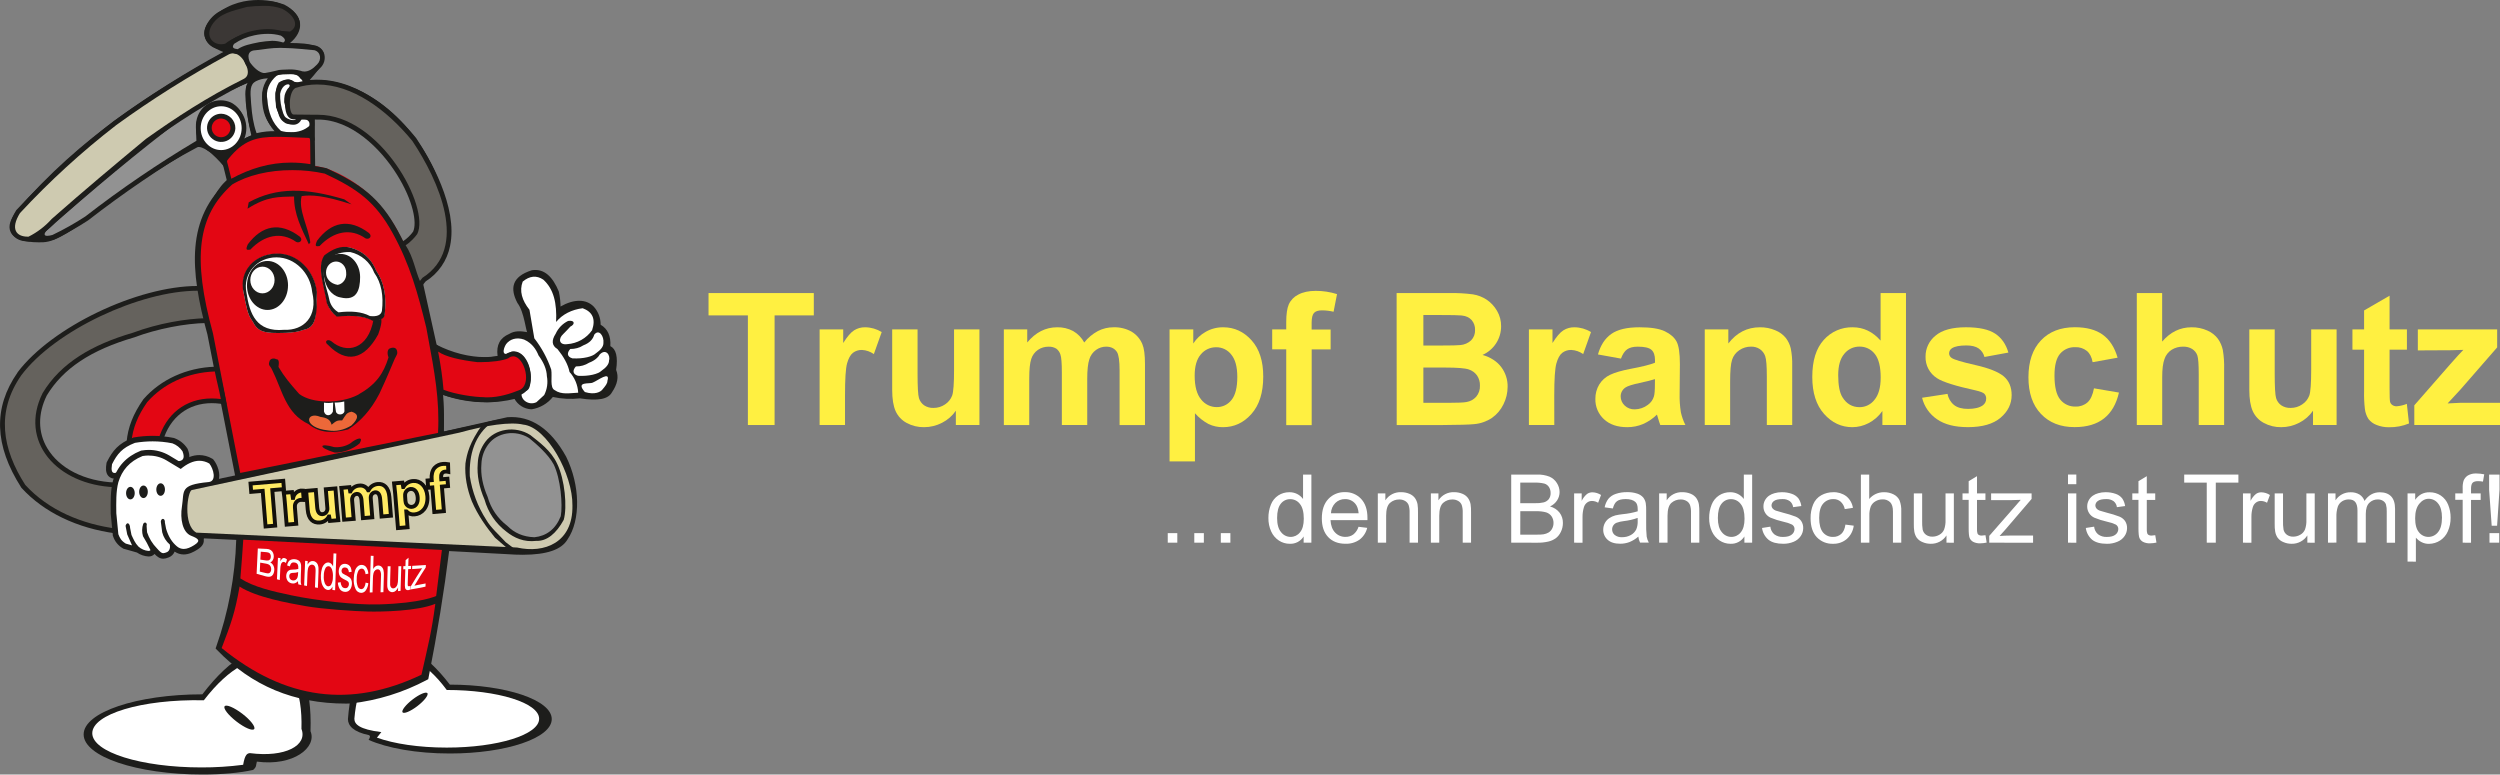 <svg width="255" height="79" viewBox="0 0 255 79" fill="none" xmlns="http://www.w3.org/2000/svg">
<rect x="0" y="0" width="255" height="79" fill="#808080" stroke="none"/>
<g clip-path="url(#clip0)">
<path d="M76.284 43.352V32.17H72.271V29.893H83.008V32.17H79.008V43.352H76.284Z" fill="#FFF041"/>
<path d="M86.191 43.352H83.601V33.602H86.007V34.988C86.419 34.33 86.789 33.899 87.118 33.694C87.452 33.484 87.841 33.376 88.237 33.383C88.837 33.387 89.424 33.556 89.935 33.869L89.133 36.117C88.776 35.863 88.354 35.716 87.916 35.694C87.583 35.684 87.258 35.79 86.994 35.992C86.743 36.191 86.544 36.556 86.4 37.072C86.256 37.588 86.191 38.682 86.191 40.341V43.352Z" fill="#FFF041"/>
<path d="M97.497 43.352V41.893C97.14 42.414 96.656 42.836 96.092 43.122C95.525 43.419 94.893 43.573 94.252 43.572C93.635 43.582 93.026 43.433 92.483 43.141C91.981 42.874 91.582 42.448 91.351 41.93C91.119 41.41 91.003 40.691 91.003 39.771V33.602H93.591V38.083C93.591 39.453 93.638 40.293 93.733 40.603C93.82 40.899 94.003 41.157 94.254 41.338C94.536 41.527 94.873 41.622 95.213 41.608C95.638 41.614 96.053 41.486 96.402 41.245C96.731 41.028 96.983 40.713 97.121 40.345C97.25 39.987 97.314 39.11 97.313 37.715V33.602H99.903V43.352H97.497Z" fill="#FFF041"/>
<path d="M102.391 33.602H104.778V34.933C105.632 33.899 106.649 33.383 107.829 33.383C108.397 33.368 108.959 33.501 109.461 33.767C109.939 34.044 110.331 34.447 110.593 34.933C110.972 34.454 111.445 34.057 111.984 33.767C112.477 33.512 113.024 33.38 113.579 33.383C114.215 33.362 114.846 33.513 115.403 33.818C115.906 34.114 116.298 34.565 116.52 35.102C116.698 35.52 116.788 36.193 116.788 37.123V43.356H114.198V37.781C114.198 36.814 114.108 36.189 113.93 35.907C113.691 35.541 113.322 35.358 112.825 35.358C112.458 35.359 112.1 35.474 111.802 35.687C111.469 35.925 111.226 36.265 111.11 36.656C110.968 37.082 110.897 37.754 110.897 38.672V43.353H108.309V38.011C108.309 37.061 108.261 36.45 108.167 36.178C108.097 35.932 107.947 35.717 107.743 35.563C107.507 35.418 107.232 35.347 106.954 35.362C106.57 35.357 106.194 35.469 105.876 35.683C105.549 35.907 105.308 36.233 105.189 36.609C105.051 37.014 104.982 37.685 104.983 38.621V43.358H102.393L102.391 33.602Z" fill="#FFF041"/>
<path d="M119.294 33.602H121.714V35.035C122.035 34.539 122.472 34.129 122.988 33.841C123.53 33.533 124.144 33.375 124.767 33.383C125.899 33.383 126.864 33.826 127.661 34.713C128.459 35.6 128.855 36.837 128.85 38.422C128.85 40.05 128.451 41.316 127.651 42.219C126.852 43.122 125.885 43.573 124.749 43.572C124.238 43.58 123.732 43.47 123.271 43.251C122.746 42.969 122.276 42.597 121.884 42.15V47.061H119.294V33.602ZM121.856 38.312C121.856 39.408 122.074 40.217 122.51 40.74C122.697 40.984 122.938 41.182 123.215 41.319C123.492 41.455 123.796 41.526 124.105 41.525C124.394 41.529 124.68 41.466 124.941 41.341C125.201 41.216 125.429 41.032 125.606 40.805C126.005 40.325 126.205 39.536 126.205 38.441C126.205 37.419 125.999 36.66 125.588 36.164C125.408 35.93 125.176 35.742 124.911 35.612C124.645 35.483 124.353 35.417 124.058 35.419C123.757 35.415 123.459 35.478 123.185 35.604C122.912 35.731 122.672 35.917 122.481 36.15C122.064 36.637 121.856 37.357 121.856 38.312Z" fill="#FFF041"/>
<path d="M129.764 33.602H131.196V32.868C131.196 32.047 131.284 31.437 131.46 31.035C131.659 30.606 132 30.258 132.426 30.049C132.898 29.795 133.492 29.668 134.21 29.668C134.945 29.667 135.675 29.779 136.376 29.999L136.025 31.798C135.636 31.705 135.237 31.658 134.837 31.657C134.459 31.657 134.19 31.744 134.03 31.918C133.869 32.092 133.788 32.427 133.786 32.923V33.612H135.725V35.641H133.792V43.362H131.196V35.631H129.764V33.602Z" fill="#FFF041"/>
<path d="M142.455 29.893H147.856C148.655 29.877 149.455 29.921 150.248 30.026C150.754 30.106 151.237 30.296 151.663 30.581C152.088 30.875 152.442 31.261 152.699 31.709C152.978 32.187 153.122 32.731 153.114 33.284C153.115 33.901 152.936 34.506 152.599 35.024C152.263 35.542 151.782 35.952 151.216 36.203C152.039 36.442 152.672 36.849 153.114 37.424C153.558 38.006 153.792 38.721 153.777 39.453C153.777 40.073 153.631 40.684 153.353 41.239C153.088 41.793 152.685 42.27 152.182 42.625C151.637 42.989 151.008 43.209 150.354 43.263C149.898 43.313 148.801 43.344 147.063 43.355H142.464L142.455 29.893ZM145.184 32.133V35.243H146.971C148.034 35.243 148.694 35.228 148.953 35.197C149.365 35.166 149.754 34.996 150.055 34.715C150.19 34.576 150.296 34.411 150.364 34.23C150.433 34.049 150.464 33.856 150.456 33.663C150.472 33.294 150.349 32.932 150.11 32.649C149.88 32.389 149.537 32.227 149.083 32.177C148.812 32.146 148.035 32.131 146.75 32.131L145.184 32.133ZM145.184 37.49V41.088H147.709C148.692 41.088 149.315 41.061 149.58 41.006C149.962 40.946 150.312 40.756 150.57 40.469C150.838 40.15 150.975 39.742 150.954 39.326C150.965 38.961 150.862 38.602 150.658 38.298C150.449 38.007 150.151 37.791 149.809 37.682C149.436 37.554 148.629 37.49 147.389 37.49H145.184Z" fill="#FFF041"/>
<path d="M158.538 43.352H155.948V33.602H158.354V34.988C158.766 34.33 159.136 33.899 159.465 33.694C159.8 33.484 160.189 33.376 160.585 33.383C161.185 33.387 161.772 33.556 162.283 33.869L161.484 36.117C161.127 35.863 160.705 35.716 160.267 35.694C159.934 35.684 159.609 35.79 159.345 35.992C159.093 36.191 158.895 36.556 158.751 37.072C158.606 37.588 158.534 38.68 158.534 40.34L158.538 43.352Z" fill="#FFF041"/>
<path d="M165.34 36.577L162.991 36.154C163.254 35.214 163.708 34.517 164.354 34.062C164.999 33.607 165.958 33.381 167.23 33.383C168.384 33.383 169.245 33.518 169.811 33.79C170.377 34.062 170.775 34.407 171.004 34.827C171.235 35.248 171.35 36.017 171.349 37.137L171.323 40.148C171.306 40.782 171.348 41.417 171.447 42.044C171.546 42.498 171.702 42.937 171.911 43.352H169.35C169.282 43.18 169.2 42.929 169.101 42.589C169.058 42.437 169.027 42.336 169.009 42.288C168.6 42.692 168.12 43.019 167.593 43.251C167.083 43.466 166.534 43.575 165.98 43.572C164.972 43.572 164.178 43.3 163.598 42.756C163.314 42.493 163.089 42.172 162.939 41.816C162.789 41.459 162.717 41.075 162.728 40.689C162.719 40.171 162.856 39.66 163.124 39.216C163.389 38.786 163.775 38.443 164.233 38.229C164.71 38 165.397 37.799 166.294 37.627C167.504 37.402 168.342 37.191 168.81 36.994V36.738C168.81 36.241 168.687 35.888 168.441 35.676C168.195 35.465 167.731 35.359 167.05 35.36C166.588 35.36 166.229 35.45 165.971 35.631C165.714 35.811 165.503 36.127 165.34 36.577ZM168.806 38.67C168.474 38.78 167.949 38.912 167.23 39.065C166.511 39.218 166.039 39.368 165.814 39.515C165.659 39.611 165.532 39.745 165.443 39.904C165.355 40.063 165.308 40.242 165.308 40.424C165.306 40.599 165.342 40.773 165.412 40.934C165.481 41.096 165.584 41.24 165.712 41.36C165.849 41.492 166.011 41.594 166.188 41.662C166.365 41.73 166.554 41.761 166.744 41.755C167.228 41.749 167.697 41.588 168.082 41.295C168.377 41.087 168.594 40.787 168.699 40.442C168.767 40.221 168.801 39.802 168.801 39.184L168.806 38.67Z" fill="#FFF041"/>
<path d="M182.806 43.352H180.216V38.376C180.216 37.324 180.161 36.643 180.051 36.333C179.953 36.042 179.764 35.789 179.511 35.613C179.246 35.437 178.932 35.347 178.613 35.356C178.182 35.351 177.76 35.479 177.406 35.723C177.058 35.956 176.799 36.299 176.672 36.697C176.539 37.1 176.473 37.847 176.474 38.937V43.352H173.884V33.602H176.29V35.035C177.139 33.932 178.215 33.382 179.516 33.383C180.054 33.375 180.587 33.48 181.082 33.69C181.502 33.855 181.872 34.126 182.157 34.475C182.4 34.796 182.573 35.165 182.663 35.558C182.773 36.129 182.82 36.711 182.805 37.293L182.806 43.352Z" fill="#FFF041"/>
<path d="M194.41 43.352H192.004V41.92C191.643 42.444 191.156 42.871 190.589 43.163C190.081 43.428 189.517 43.568 188.944 43.572C187.82 43.572 186.856 43.121 186.054 42.219C185.252 41.316 184.852 40.057 184.853 38.441C184.853 36.788 185.243 35.532 186.023 34.672C186.392 34.255 186.848 33.924 187.359 33.701C187.87 33.478 188.424 33.369 188.981 33.383C190.076 33.383 191.022 33.835 191.82 34.74V29.893H194.41V43.352ZM187.497 38.266C187.497 39.306 187.641 40.058 187.931 40.521C188.349 41.195 188.933 41.532 189.682 41.532C189.977 41.532 190.268 41.463 190.531 41.331C190.795 41.199 191.025 41.009 191.202 40.774C191.621 40.269 191.83 39.515 191.829 38.511C191.829 37.39 191.626 36.584 191.22 36.092C191.036 35.857 190.8 35.667 190.529 35.539C190.259 35.411 189.963 35.347 189.663 35.353C189.367 35.351 189.073 35.416 188.806 35.543C188.538 35.671 188.303 35.857 188.119 36.089C187.704 36.574 187.497 37.3 187.497 38.266Z" fill="#FFF041"/>
<path d="M196.051 40.571L198.649 40.176C198.728 40.625 198.967 41.031 199.323 41.318C199.66 41.579 200.131 41.709 200.738 41.708C201.407 41.708 201.911 41.586 202.25 41.342C202.358 41.263 202.446 41.159 202.505 41.039C202.564 40.919 202.593 40.786 202.589 40.652C202.592 40.563 202.578 40.474 202.546 40.391C202.514 40.307 202.467 40.231 202.405 40.166C202.276 40.043 201.987 39.93 201.539 39.826C199.45 39.369 198.126 38.95 197.566 38.569C197.199 38.335 196.898 38.009 196.695 37.625C196.492 37.24 196.392 36.81 196.406 36.375C196.401 35.968 196.489 35.564 196.663 35.195C196.837 34.827 197.093 34.502 197.411 34.245C198.08 33.67 199.117 33.382 200.524 33.382C201.863 33.382 202.859 33.599 203.511 34.034C204.162 34.468 204.611 35.111 204.855 35.962L202.414 36.412C202.327 36.059 202.116 35.749 201.819 35.539C201.526 35.337 201.109 35.236 200.57 35.236C199.887 35.236 199.399 35.33 199.105 35.518C199.014 35.573 198.94 35.65 198.888 35.741C198.836 35.833 198.809 35.936 198.809 36.041C198.81 36.135 198.834 36.226 198.879 36.308C198.924 36.389 198.989 36.459 199.068 36.509C199.302 36.681 200.108 36.923 201.487 37.235C202.865 37.547 203.828 37.93 204.377 38.383C204.917 38.841 205.188 39.481 205.188 40.301C205.188 41.195 204.813 41.963 204.062 42.605C203.312 43.247 202.204 43.568 200.737 43.569C199.401 43.569 198.346 43.3 197.571 42.761C196.81 42.243 196.268 41.463 196.051 40.571Z" fill="#FFF041"/>
<path d="M215.995 36.485L213.447 36.944C213.361 36.436 213.166 36.053 212.863 35.796C212.528 35.529 212.107 35.392 211.678 35.411C211.387 35.399 211.097 35.453 210.829 35.568C210.562 35.683 210.324 35.857 210.134 36.077C209.75 36.52 209.558 37.262 209.558 38.302C209.558 39.46 209.753 40.278 210.144 40.754C210.331 40.987 210.571 41.174 210.844 41.298C211.117 41.423 211.415 41.481 211.715 41.47C212.156 41.486 212.588 41.335 212.922 41.047C213.236 40.765 213.457 40.286 213.586 39.609L216.133 40.042C215.87 41.204 215.363 42.082 214.613 42.677C213.863 43.272 212.858 43.568 211.599 43.566C210.168 43.566 209.027 43.117 208.175 42.217C207.323 41.318 206.899 40.072 206.901 38.48C206.901 36.871 207.326 35.618 208.175 34.722C209.024 33.825 210.18 33.377 211.641 33.377C212.833 33.377 213.781 33.632 214.484 34.142C215.188 34.653 215.692 35.434 215.995 36.485Z" fill="#FFF041"/>
<path d="M220.539 29.893V34.842C221.374 33.869 222.372 33.383 223.534 33.383C224.089 33.374 224.64 33.487 225.147 33.712C225.577 33.894 225.95 34.186 226.23 34.558C226.472 34.9 226.642 35.288 226.728 35.697C226.834 36.337 226.879 36.986 226.861 37.634V43.353H224.271V38.204C224.271 37.182 224.224 36.533 224.13 36.257C224.035 35.986 223.851 35.755 223.609 35.6C223.328 35.429 223.002 35.345 222.673 35.358C222.267 35.351 221.868 35.459 221.521 35.669C221.173 35.889 220.911 36.222 220.78 36.611C220.622 37.03 220.544 37.649 220.545 38.469V43.353H217.953V29.893H220.539Z" fill="#FFF041"/>
<path d="M235.927 43.352V41.893C235.57 42.414 235.086 42.836 234.522 43.122C233.955 43.419 233.323 43.574 232.682 43.572C232.065 43.582 231.455 43.434 230.912 43.141C230.409 42.874 230.011 42.448 229.779 41.93C229.546 41.409 229.43 40.69 229.43 39.771V33.602H232.02V38.083C232.02 39.453 232.067 40.293 232.161 40.603C232.248 40.899 232.431 41.158 232.682 41.338C232.964 41.527 233.3 41.622 233.64 41.608C234.065 41.614 234.481 41.487 234.829 41.245C235.159 41.029 235.411 40.714 235.548 40.345C235.677 39.987 235.742 39.11 235.742 37.715V33.602H238.333V43.352H235.927Z" fill="#FFF041"/>
<path d="M245.506 33.602V35.666H243.737V39.595C243.737 40.39 243.754 40.854 243.788 40.987C243.822 41.12 243.904 41.235 244.019 41.312C244.147 41.401 244.3 41.446 244.456 41.441C244.814 41.414 245.166 41.33 245.498 41.192L245.718 43.194C245.07 43.46 244.373 43.591 243.672 43.579C243.24 43.586 242.81 43.506 242.409 43.345C242.082 43.225 241.796 43.015 241.584 42.739C241.389 42.435 241.264 42.092 241.221 41.734C241.149 41.131 241.122 40.523 241.138 39.917V35.666H239.948V33.602H241.138V31.665L243.737 30.16V33.602H245.506Z" fill="#FFF041"/>
<path d="M246.259 43.352V41.342L249.927 37.147C250.53 36.459 250.976 35.973 251.263 35.686C250.963 35.705 250.567 35.717 250.074 35.723L246.618 35.741V33.602H254.711V35.435L250.972 39.726L249.656 41.149C250.375 41.106 250.819 41.084 250.992 41.084H255.001V43.352H246.259Z" fill="#FFF041"/>
<path d="M119.11 55.353V54.38H120.085V55.353H119.11Z" fill="white"/>
<path d="M121.818 55.353V54.38H122.793V55.353H121.818Z" fill="white"/>
<path d="M124.523 55.353V54.38H125.499V55.353H124.523Z" fill="white"/>
<path d="M132.971 55.353V54.717C132.825 54.957 132.616 55.153 132.367 55.285C132.118 55.417 131.838 55.479 131.556 55.466C131.161 55.468 130.774 55.353 130.445 55.135C130.101 54.906 129.829 54.585 129.661 54.209C129.466 53.779 129.37 53.312 129.378 52.841C129.371 52.373 129.457 51.909 129.63 51.474C129.778 51.09 130.042 50.761 130.386 50.533C130.722 50.315 131.116 50.201 131.518 50.206C131.789 50.201 132.057 50.261 132.3 50.382C132.543 50.502 132.753 50.68 132.912 50.898V48.406H133.761V55.353H132.971ZM130.265 52.841C130.265 53.485 130.402 53.967 130.674 54.286C130.788 54.434 130.934 54.554 131.101 54.637C131.269 54.72 131.453 54.764 131.64 54.765C131.823 54.766 132.004 54.725 132.17 54.646C132.335 54.566 132.48 54.451 132.593 54.307C132.855 54.003 132.986 53.538 132.986 52.913C132.986 52.224 132.852 51.718 132.586 51.396C132.471 51.244 132.321 51.121 132.149 51.037C131.977 50.953 131.787 50.91 131.596 50.913C131.411 50.911 131.229 50.952 131.064 51.033C130.898 51.114 130.754 51.232 130.642 51.378C130.391 51.687 130.265 52.175 130.265 52.841Z" fill="white"/>
<path d="M138.57 53.732L139.455 53.84C139.341 54.317 139.067 54.74 138.679 55.04C138.258 55.337 137.749 55.485 137.234 55.463C136.495 55.463 135.909 55.237 135.476 54.784C135.043 54.331 134.827 53.695 134.827 52.876C134.827 52.03 135.046 51.373 135.483 50.903C135.699 50.671 135.963 50.488 136.256 50.367C136.549 50.245 136.864 50.188 137.182 50.198C137.492 50.188 137.8 50.245 138.086 50.365C138.372 50.485 138.629 50.664 138.839 50.891C139.266 51.35 139.48 51.994 139.48 52.824C139.48 52.875 139.48 52.951 139.48 53.051H135.711C135.742 53.606 135.899 54.029 136.182 54.32C136.317 54.463 136.481 54.577 136.663 54.653C136.845 54.729 137.041 54.766 137.238 54.761C137.526 54.769 137.809 54.683 138.042 54.514C138.292 54.311 138.475 54.039 138.57 53.732ZM135.759 52.353H138.58C138.542 51.93 138.434 51.613 138.256 51.4C138.13 51.242 137.968 51.115 137.784 51.03C137.6 50.944 137.399 50.903 137.196 50.908C137.013 50.904 136.83 50.937 136.66 51.004C136.49 51.072 136.335 51.173 136.205 51.302C135.928 51.583 135.769 51.959 135.759 52.353Z" fill="white"/>
<path d="M140.537 55.353V50.328H141.307V51.032C141.479 50.766 141.718 50.549 142 50.403C142.282 50.258 142.598 50.188 142.915 50.202C143.204 50.199 143.49 50.255 143.756 50.365C143.98 50.455 144.176 50.604 144.322 50.795C144.454 50.985 144.544 51.199 144.588 51.426C144.627 51.7 144.642 51.977 144.635 52.255V55.349H143.778V52.291C143.79 52.028 143.757 51.764 143.679 51.512C143.611 51.339 143.487 51.194 143.325 51.1C143.145 50.995 142.938 50.941 142.728 50.946C142.381 50.94 142.044 51.063 141.783 51.292C141.518 51.523 141.386 51.96 141.387 52.604V55.353H140.537Z" fill="white"/>
<path d="M145.948 55.353V50.328H146.719V51.032C146.891 50.766 147.129 50.549 147.412 50.403C147.694 50.257 148.01 50.188 148.327 50.202C148.615 50.199 148.901 50.255 149.166 50.365C149.391 50.455 149.586 50.604 149.732 50.795C149.864 50.985 149.955 51.199 149.999 51.426C150.038 51.7 150.054 51.977 150.047 52.255V55.349H149.197V52.291C149.209 52.028 149.175 51.764 149.097 51.512C149.029 51.338 148.905 51.193 148.743 51.1C148.562 50.995 148.355 50.941 148.146 50.946C147.799 50.94 147.462 51.063 147.202 51.292C146.938 51.523 146.805 51.96 146.804 52.604V55.353H145.948Z" fill="white"/>
<path d="M154.144 55.353V48.406H156.761C157.198 48.389 157.635 48.461 158.043 48.617C158.356 48.751 158.62 48.977 158.799 49.266C158.978 49.54 159.075 49.859 159.078 50.187C159.078 50.483 158.994 50.773 158.836 51.024C158.657 51.301 158.403 51.522 158.103 51.66C158.488 51.758 158.829 51.98 159.076 52.29C159.305 52.593 159.424 52.963 159.416 53.342C159.418 53.656 159.348 53.967 159.209 54.249C159.093 54.502 158.917 54.723 158.697 54.895C158.468 55.059 158.209 55.176 157.934 55.239C157.563 55.324 157.183 55.364 156.802 55.356L154.144 55.353ZM155.067 51.325H156.576C156.871 51.338 157.166 51.31 157.454 51.244C157.665 51.191 157.852 51.069 157.985 50.898C158.109 50.721 158.172 50.508 158.163 50.292C158.168 50.078 158.111 49.866 157.998 49.683C157.888 49.51 157.718 49.382 157.521 49.324C157.174 49.244 156.817 49.211 156.461 49.226H155.067V51.325ZM155.067 54.533H156.803C157.013 54.538 157.223 54.527 157.432 54.5C157.62 54.471 157.8 54.406 157.964 54.31C158.113 54.214 158.235 54.081 158.316 53.924C158.412 53.744 158.461 53.542 158.458 53.339C158.463 53.098 158.394 52.862 158.258 52.663C158.124 52.472 157.929 52.33 157.705 52.26C157.372 52.172 157.028 52.133 156.684 52.145H155.071L155.067 54.533Z" fill="white"/>
<path d="M160.561 55.353V50.327H161.332V51.09C161.461 50.819 161.647 50.578 161.877 50.385C162.038 50.273 162.23 50.214 162.426 50.215C162.739 50.222 163.044 50.317 163.305 50.49L163.011 51.282C162.822 51.164 162.605 51.1 162.382 51.097C162.2 51.095 162.023 51.154 161.878 51.265C161.725 51.383 161.614 51.546 161.56 51.731C161.463 52.054 161.415 52.39 161.418 52.727V55.362L160.561 55.353Z" fill="white"/>
<path d="M167.111 54.731C166.84 54.97 166.53 55.161 166.195 55.295C165.893 55.407 165.573 55.463 165.251 55.46C164.696 55.46 164.272 55.325 163.977 55.056C163.832 54.926 163.716 54.766 163.639 54.587C163.562 54.408 163.524 54.214 163.53 54.02C163.529 53.791 163.585 53.565 163.691 53.362C163.798 53.159 163.952 52.985 164.142 52.855C164.33 52.728 164.538 52.633 164.757 52.573C165.008 52.515 165.262 52.473 165.519 52.446C166.036 52.399 166.548 52.3 167.046 52.152C167.046 52.035 167.046 51.961 167.046 51.929C167.046 51.582 166.965 51.337 166.804 51.194C166.584 51.003 166.26 50.905 165.829 50.905C165.425 50.905 165.128 50.976 164.937 51.117C164.744 51.258 164.603 51.506 164.512 51.863L163.674 51.748C163.732 51.435 163.861 51.14 164.051 50.884C164.25 50.648 164.512 50.472 164.807 50.377C165.176 50.252 165.564 50.192 165.953 50.199C166.31 50.188 166.666 50.239 167.005 50.351C167.232 50.425 167.437 50.556 167.599 50.732C167.734 50.901 167.825 51.1 167.865 51.313C167.902 51.573 167.917 51.837 167.909 52.099V53.237C167.896 53.739 167.914 54.242 167.963 54.741C168 54.954 168.074 55.158 168.179 55.346H167.286C167.192 55.153 167.133 54.945 167.111 54.731ZM167.04 52.827C166.588 52.987 166.119 53.096 165.642 53.15C165.387 53.177 165.136 53.234 164.894 53.32C164.758 53.375 164.641 53.469 164.56 53.591C164.478 53.713 164.436 53.856 164.437 54.003C164.436 54.11 164.459 54.216 164.504 54.314C164.549 54.411 164.615 54.497 164.698 54.566C164.914 54.732 165.184 54.813 165.456 54.794C165.764 54.799 166.067 54.725 166.337 54.578C166.583 54.446 166.781 54.239 166.903 53.989C167.01 53.717 167.058 53.427 167.044 53.136L167.04 52.827Z" fill="white"/>
<path d="M169.232 55.353V50.327H170.003V51.032C170.175 50.766 170.414 50.549 170.696 50.403C170.978 50.257 171.294 50.188 171.611 50.202C171.899 50.199 172.185 50.255 172.451 50.365C172.675 50.455 172.871 50.603 173.017 50.795C173.15 50.984 173.24 51.199 173.283 51.426C173.323 51.7 173.339 51.977 173.331 52.255V55.349H172.482V52.291C172.493 52.028 172.459 51.764 172.381 51.512C172.314 51.338 172.189 51.193 172.027 51.1C171.847 50.994 171.64 50.941 171.43 50.946C171.083 50.94 170.746 51.063 170.486 51.292C170.222 51.523 170.089 51.96 170.088 52.604V55.353H169.232Z" fill="white"/>
<path d="M177.928 55.353V54.717C177.781 54.957 177.572 55.153 177.323 55.285C177.074 55.417 176.794 55.479 176.513 55.466C176.117 55.468 175.73 55.353 175.402 55.135C175.058 54.906 174.786 54.585 174.617 54.209C174.423 53.779 174.327 53.312 174.334 52.841C174.329 52.373 174.414 51.909 174.586 51.474C174.735 51.09 174.999 50.761 175.344 50.533C175.68 50.315 176.074 50.201 176.476 50.206C176.747 50.201 177.015 50.261 177.258 50.382C177.501 50.502 177.711 50.68 177.87 50.898V48.406H178.719V55.353H177.928ZM175.222 52.841C175.222 53.485 175.358 53.967 175.631 54.286C175.745 54.434 175.891 54.553 176.058 54.636C176.225 54.72 176.409 54.764 176.596 54.765C176.78 54.766 176.961 54.725 177.126 54.646C177.291 54.566 177.436 54.451 177.55 54.307C177.811 54.003 177.942 53.538 177.942 52.913C177.942 52.224 177.809 51.718 177.543 51.396C177.427 51.244 177.277 51.121 177.105 51.037C176.933 50.953 176.744 50.91 176.552 50.913C176.368 50.911 176.186 50.952 176.021 51.033C175.855 51.114 175.711 51.232 175.6 51.378C175.348 51.687 175.222 52.175 175.222 52.841Z" fill="white"/>
<path d="M179.727 53.852L180.576 53.719C180.603 54.019 180.746 54.298 180.973 54.496C181.235 54.691 181.558 54.787 181.883 54.767C182.277 54.767 182.569 54.687 182.759 54.527C182.847 54.461 182.918 54.376 182.967 54.278C183.016 54.18 183.042 54.072 183.043 53.963C183.044 53.872 183.022 53.782 182.978 53.702C182.934 53.622 182.869 53.555 182.791 53.508C182.512 53.376 182.218 53.279 181.916 53.219C181.47 53.12 181.032 52.982 180.61 52.809C180.386 52.71 180.197 52.548 180.066 52.343C179.934 52.138 179.866 51.899 179.871 51.655C179.869 51.438 179.921 51.224 180.024 51.032C180.126 50.843 180.272 50.68 180.448 50.556C180.615 50.443 180.799 50.359 180.993 50.308C181.234 50.237 181.483 50.203 181.733 50.205C182.089 50.198 182.443 50.256 182.778 50.375C183.039 50.463 183.27 50.623 183.442 50.838C183.599 51.072 183.7 51.338 183.736 51.617L182.898 51.732C182.872 51.494 182.754 51.276 182.568 51.124C182.343 50.966 182.071 50.889 181.796 50.907C181.402 50.907 181.121 50.972 180.947 51.101C180.871 51.151 180.808 51.219 180.764 51.298C180.72 51.377 180.696 51.465 180.693 51.555C180.693 51.664 180.73 51.77 180.798 51.854C180.885 51.958 180.998 52.036 181.126 52.081C181.213 52.114 181.465 52.185 181.883 52.3C182.316 52.405 182.741 52.537 183.157 52.696C183.385 52.788 183.581 52.943 183.723 53.143C183.865 53.359 183.936 53.614 183.927 53.873C183.926 54.16 183.839 54.439 183.678 54.676C183.5 54.937 183.25 55.139 182.958 55.259C182.621 55.4 182.258 55.47 181.892 55.465C181.231 55.465 180.731 55.329 180.39 55.057C180.025 54.752 179.788 54.322 179.727 53.852Z" fill="white"/>
<path d="M188.233 53.509L189.082 53.618C189.018 54.141 188.767 54.623 188.374 54.975C187.986 55.306 187.488 55.481 186.977 55.466C186.667 55.479 186.358 55.425 186.07 55.309C185.782 55.192 185.523 55.016 185.31 54.791C184.889 54.34 184.679 53.695 184.68 52.855C184.67 52.367 184.762 51.881 184.951 51.43C185.114 51.041 185.405 50.717 185.776 50.512C186.145 50.309 186.56 50.203 186.981 50.206C187.465 50.186 187.941 50.332 188.329 50.621C188.689 50.919 188.928 51.338 189 51.799L188.166 51.926C188.111 51.633 187.962 51.365 187.741 51.163C187.538 50.992 187.278 50.901 187.011 50.908C186.812 50.902 186.615 50.94 186.433 51.02C186.251 51.1 186.089 51.22 185.96 51.371C185.691 51.678 185.556 52.165 185.556 52.831C185.556 53.498 185.686 53.989 185.945 54.306C186.069 54.454 186.225 54.573 186.401 54.653C186.577 54.732 186.77 54.771 186.963 54.765C187.276 54.777 187.581 54.666 187.812 54.456C188.034 54.252 188.174 53.936 188.233 53.509Z" fill="white"/>
<path d="M189.811 55.353V48.406H190.66V50.898C190.843 50.677 191.075 50.5 191.337 50.38C191.599 50.26 191.884 50.201 192.173 50.206C192.511 50.199 192.846 50.275 193.148 50.428C193.412 50.556 193.625 50.769 193.752 51.032C193.889 51.392 193.949 51.776 193.93 52.16V55.349H193.081V52.16C193.081 51.733 192.987 51.423 192.798 51.228C192.695 51.128 192.571 51.05 192.436 50.999C192.3 50.949 192.156 50.928 192.011 50.937C191.759 50.936 191.511 51.004 191.295 51.134C191.081 51.254 190.913 51.441 190.817 51.667C190.71 51.964 190.662 52.28 190.675 52.596V55.349L189.811 55.353Z" fill="white"/>
<path d="M198.54 55.353V54.613C198.369 54.881 198.132 55.1 197.851 55.249C197.57 55.399 197.255 55.473 196.936 55.466C196.649 55.468 196.364 55.41 196.101 55.295C195.875 55.207 195.677 55.061 195.525 54.872C195.393 54.682 195.304 54.467 195.262 54.239C195.22 53.977 195.202 53.71 195.21 53.444V50.328H196.059V53.119C196.049 53.419 196.066 53.721 196.111 54.018C196.157 54.23 196.279 54.418 196.454 54.547C196.643 54.679 196.87 54.747 197.1 54.739C197.355 54.739 197.605 54.672 197.824 54.542C198.039 54.422 198.207 54.234 198.302 54.007C198.411 53.69 198.459 53.355 198.444 53.02V50.328H199.293V55.36L198.54 55.353Z" fill="white"/>
<path d="M202.517 54.589L202.64 55.343C202.428 55.391 202.211 55.416 201.993 55.419C201.743 55.433 201.494 55.382 201.27 55.271C201.11 55.186 200.983 55.05 200.909 54.885C200.838 54.726 200.804 54.39 200.804 53.879V50.984H200.176V50.328H200.804V49.081L201.654 48.569V50.328H202.515V50.991H201.654V53.934C201.644 54.091 201.659 54.25 201.699 54.403C201.727 54.471 201.777 54.529 201.84 54.568C201.931 54.614 202.032 54.635 202.133 54.63C202.262 54.625 202.39 54.612 202.517 54.589Z" fill="white"/>
<path d="M202.902 55.353V54.661L206.117 50.984C205.752 51.002 205.43 51.012 205.152 51.013H203.093V50.328H207.223V50.891L204.487 54.084L203.959 54.668C204.343 54.64 204.703 54.626 205.039 54.626H207.374V55.36L202.902 55.353Z" fill="white"/>
<path d="M210.936 49.387V48.4H211.785V49.387H210.936ZM210.936 55.353V50.327H211.785V55.36L210.936 55.353Z" fill="white"/>
<path d="M212.752 53.852L213.601 53.719C213.628 54.019 213.77 54.297 213.998 54.496C214.26 54.691 214.583 54.787 214.909 54.767C215.303 54.767 215.594 54.687 215.784 54.527C215.871 54.461 215.942 54.376 215.991 54.278C216.04 54.18 216.066 54.072 216.067 53.963C216.069 53.872 216.046 53.782 216.002 53.702C215.958 53.622 215.893 53.555 215.815 53.508C215.536 53.376 215.243 53.279 214.94 53.219C214.494 53.12 214.057 52.983 213.634 52.809C213.411 52.71 213.221 52.548 213.09 52.343C212.958 52.138 212.89 51.899 212.894 51.655C212.892 51.438 212.946 51.224 213.049 51.032C213.151 50.842 213.297 50.679 213.474 50.556C213.64 50.443 213.824 50.359 214.019 50.308C214.259 50.237 214.509 50.203 214.759 50.205C215.114 50.199 215.468 50.256 215.802 50.375C216.064 50.462 216.295 50.623 216.466 50.838C216.624 51.071 216.725 51.338 216.762 51.617L215.924 51.732C215.897 51.494 215.778 51.276 215.593 51.124C215.368 50.966 215.095 50.889 214.82 50.907C214.426 50.907 214.146 50.972 213.978 51.101C213.902 51.151 213.84 51.219 213.796 51.298C213.753 51.377 213.728 51.465 213.726 51.555C213.725 51.664 213.762 51.77 213.831 51.854C213.917 51.958 214.031 52.037 214.159 52.081C214.245 52.114 214.497 52.185 214.915 52.3C215.347 52.404 215.773 52.537 216.188 52.696C216.416 52.788 216.613 52.943 216.755 53.143C216.897 53.359 216.969 53.614 216.96 53.873C216.959 54.16 216.872 54.44 216.709 54.676C216.528 54.941 216.271 55.145 215.972 55.261C215.635 55.403 215.272 55.473 214.906 55.467C214.251 55.467 213.751 55.331 213.406 55.06C213.045 54.752 212.811 54.322 212.752 53.852Z" fill="white"/>
<path d="M219.836 54.589L219.959 55.343C219.746 55.391 219.53 55.416 219.312 55.419C219.062 55.433 218.813 55.382 218.589 55.271C218.429 55.186 218.302 55.05 218.228 54.885C218.158 54.726 218.123 54.391 218.123 53.879V50.984H217.495V50.328H218.123V49.081L218.972 48.569V50.328H219.833V50.991H218.972V53.934C218.962 54.091 218.977 54.25 219.018 54.403C219.046 54.471 219.096 54.529 219.159 54.568C219.249 54.614 219.351 54.636 219.452 54.63C219.581 54.625 219.709 54.612 219.836 54.589Z" fill="white"/>
<path d="M225.088 55.353V49.227H222.789V48.406H228.317V49.227H226.011V55.353H225.088Z" fill="white"/>
<path d="M228.783 55.353V50.327H229.559V51.09C229.687 50.819 229.873 50.578 230.104 50.385C230.265 50.273 230.456 50.214 230.653 50.215C230.966 50.222 231.27 50.317 231.532 50.49L231.237 51.282C231.049 51.164 230.831 51.1 230.609 51.097C230.427 51.095 230.249 51.154 230.105 51.265C229.952 51.383 229.84 51.546 229.787 51.731C229.689 52.054 229.641 52.39 229.645 52.727V55.362L228.783 55.353Z" fill="white"/>
<path d="M235.349 55.353V54.613C235.178 54.881 234.94 55.1 234.659 55.249C234.378 55.399 234.063 55.473 233.745 55.466C233.458 55.468 233.173 55.41 232.91 55.295C232.684 55.208 232.485 55.062 232.334 54.872C232.202 54.682 232.112 54.467 232.071 54.239C232.028 53.977 232.011 53.71 232.018 53.444V50.328H232.868V53.119C232.857 53.419 232.875 53.721 232.92 54.018C232.965 54.23 233.087 54.418 233.262 54.547C233.451 54.679 233.678 54.747 233.909 54.739C234.164 54.739 234.413 54.671 234.632 54.542C234.847 54.422 235.016 54.233 235.111 54.007C235.219 53.69 235.267 53.355 235.252 53.02V50.328H236.101V55.36L235.349 55.353Z" fill="white"/>
<path d="M237.454 55.353V50.327H238.222V51.032C238.385 50.777 238.612 50.567 238.88 50.423C239.148 50.28 239.449 50.207 239.753 50.212C240.076 50.198 240.395 50.279 240.673 50.444C240.911 50.597 241.09 50.827 241.179 51.094C241.579 50.507 242.098 50.213 242.736 50.212C243.237 50.212 243.622 50.35 243.891 50.626C244.16 50.903 244.295 51.328 244.296 51.904V55.359H243.447V52.183C243.459 51.934 243.431 51.685 243.365 51.445C243.307 51.294 243.201 51.167 243.062 51.083C242.908 50.988 242.729 50.939 242.548 50.942C242.384 50.937 242.221 50.966 242.069 51.027C241.917 51.087 241.779 51.178 241.664 51.294C241.429 51.529 241.311 51.905 241.311 52.422V55.346H240.462V52.075C240.462 51.696 240.393 51.413 240.252 51.223C240.112 51.032 239.884 50.941 239.567 50.941C239.331 50.94 239.1 51.005 238.899 51.13C238.693 51.259 238.537 51.454 238.455 51.684C238.348 52.024 238.3 52.38 238.314 52.737V55.347L237.454 55.353Z" fill="white"/>
<path d="M245.57 57.282V50.327H246.351V50.982C246.513 50.745 246.725 50.548 246.974 50.405C247.236 50.27 247.528 50.204 247.823 50.213C248.228 50.206 248.626 50.322 248.964 50.546C249.301 50.776 249.561 51.102 249.711 51.481C249.882 51.901 249.968 52.352 249.963 52.806C249.969 53.284 249.872 53.758 249.68 54.196C249.518 54.572 249.25 54.893 248.908 55.12C248.566 55.346 248.166 55.469 247.755 55.473C247.488 55.478 247.223 55.416 246.986 55.292C246.768 55.182 246.575 55.028 246.42 54.839V57.289L245.57 57.282ZM246.345 52.865C246.345 53.512 246.477 53.99 246.74 54.3C246.853 54.445 246.999 54.562 247.164 54.643C247.33 54.724 247.512 54.766 247.697 54.765C247.886 54.765 248.072 54.721 248.242 54.638C248.411 54.554 248.559 54.434 248.675 54.285C248.946 53.963 249.081 53.466 249.081 52.794C249.081 52.153 248.948 51.672 248.683 51.354C248.573 51.206 248.43 51.086 248.266 51.003C248.101 50.92 247.92 50.876 247.735 50.874C247.37 50.874 247.047 51.044 246.767 51.385C246.487 51.725 246.346 52.218 246.345 52.865Z" fill="white"/>
<path d="M251.193 55.353V50.983H250.437V50.328H251.193V49.792C251.181 49.538 251.212 49.283 251.283 49.039C251.366 48.818 251.518 48.629 251.718 48.501C251.983 48.349 252.286 48.278 252.591 48.295C252.86 48.297 253.127 48.326 253.391 48.381L253.262 49.124C253.096 49.093 252.927 49.078 252.758 49.077C252.498 49.077 252.314 49.132 252.206 49.242C252.098 49.352 252.045 49.559 252.045 49.864V50.328H253.028V50.992H252.045V55.362L251.193 55.353Z" fill="white"/>
<path d="M254.152 53.628L253.89 49.945V48.406H254.95V49.945L254.704 53.628H254.152ZM253.928 55.353V54.38H254.919V55.353H253.928Z" fill="white"/>
<path d="M32.115 11.812H30.559V14.344H32.115V11.812Z" fill="#1D1D1B"/>
<path fill-rule="evenodd" clip-rule="evenodd" d="M8.531 74.91C8.531 77.166 13.952 78.999 20.64 78.999C22.612 78.999 24.474 78.837 25.822 78.531C26.195 78.199 26.091 78.082 26.2 77.685C29.943 78.185 32.355 76.22 31.672 74.583C32.001 65.233 26.603 62.998 20.64 70.822C13.952 70.822 8.531 72.655 8.531 74.91Z" fill="#1D1D1B"/>
<path fill-rule="evenodd" clip-rule="evenodd" d="M56.279 73.347C56.279 75.285 51.624 76.857 45.882 76.857C42.502 76.857 39.495 76.31 37.597 75.467C37.751 75.225 37.796 75.073 37.628 74.981C36.061 74.661 35.489 74.028 35.489 73.347C36.131 65.037 40.764 63.119 45.882 69.832C51.624 69.832 56.279 71.407 56.279 73.347Z" fill="#1D1D1B"/>
<path fill-rule="evenodd" clip-rule="evenodd" d="M9.412 74.788C9.412 76.716 14.396 78.278 20.543 78.278C21.966 78.282 23.389 78.192 24.8 78.009C24.991 76.897 25.24 76.857 25.482 76.818C29.111 77.29 31.399 76.02 30.748 74.347C30.985 66.528 26.024 64.619 20.793 71.427C14.396 71.299 9.412 72.862 9.412 74.788Z" fill="white"/>
<path fill-rule="evenodd" clip-rule="evenodd" d="M54.992 73.319C54.992 74.939 50.773 76.254 45.569 76.254C42.724 76.254 40.171 75.862 38.445 75.239L38.896 74.675C36.643 74.393 36.146 73.87 36.146 73.313C36.728 66.369 41.263 64.549 45.569 70.378C50.773 70.378 54.992 71.691 54.992 73.313V73.319Z" fill="white"/>
<path fill-rule="evenodd" clip-rule="evenodd" d="M24.442 48.285L21.434 33.659C19.583 27.06 19.661 21.525 23.672 18.16C25.976 16.772 30.161 16.237 33.391 17.207C36.517 18.377 38.81 20.533 40.488 23.41C41.954 26.193 43.111 29.399 43.96 33.027C44.821 36.567 45.166 40.242 45.196 43.993L24.442 48.285Z" fill="#E30613"/>
<path fill-rule="evenodd" clip-rule="evenodd" d="M44.264 35.365C45.345 36.037 46.439 36.45 48.175 36.701C49.344 36.739 50.658 36.581 51.326 36.236C52.701 34.925 54.174 38.82 52.512 40.194C52.024 40.576 50.13 41.096 48.787 40.97C47.154 40.774 45.94 40.218 44.717 39.804L44.264 35.365Z" fill="#1D1D1B"/>
<path fill-rule="evenodd" clip-rule="evenodd" d="M19.372 49.183C20.151 48.883 20.561 49.214 21.143 49.091L49.24 43.184C52.104 42.272 54.336 42.685 55.884 44.463C57.937 46.492 58.907 49.303 58.563 52.441C58.345 55.704 56.055 56.657 52.825 56.354L20.994 54.754L20.145 54.672C19.057 54.858 18.484 53.839 18.595 52.342C18.158 50.509 18.389 49.369 19.365 49.183H19.372Z" fill="#1D1D1B"/>
<path d="M35.3 71.767C29.994 71.767 25.676 69.968 22.112 66.269L21.991 66.142L22.049 65.977C23.291 62.468 23.981 58.789 24.094 55.07L20.804 54.913C20.306 55.78 19.936 56.051 19.286 56.051C19.115 56.051 18.931 56.033 18.72 56.013C18.509 55.993 18.223 55.964 17.904 55.954C17.457 56.209 16.925 56.174 16.206 56.061L15.817 56.002C15.64 56.02 15.504 56.045 15.392 56.066C15.282 56.091 15.17 56.106 15.057 56.11C14.782 56.11 14.588 55.982 14.318 55.714C13.265 55.69 12.444 55.119 11.813 53.969C4.445 52.394 2.048 50.394 1.172 45.11C0.525 39.904 2.587 36.463 8.051 33.591C11.141 31.596 15.919 30.553 20.237 29.803C19.988 27.142 20.166 24.333 20.704 22.587L20.896 22.114C21.497 20.651 22.116 19.139 23.393 18.156C23.457 17.526 22.261 16.229 21.344 15.477C21.174 15.346 20.636 14.991 20.271 14.991C20.222 14.989 20.173 14.999 20.129 15.021C15.956 17.223 12.78 19.547 10.222 21.417C7.563 23.363 5.807 24.651 4.42 24.708C4.263 24.708 4.108 24.718 3.96 24.718C2.403 24.718 1.402 24.353 1.081 23.662C0.798 23.062 1.051 22.295 1.825 21.386C8.102 14.008 15.927 9.121 22.847 5.332C21.642 4.868 20.988 4.317 20.853 3.654C20.717 2.991 21.097 2.289 22.013 1.508C23.471 0.261 25.172 1.47317e-06 26.344 1.47317e-06C26.954 -0 27.562 0.071 28.155 0.213C30.086 0.87 30.552 1.778 30.607 2.426C30.663 3.101 30.287 3.806 29.579 4.391H29.683C31.706 4.391 32.69 4.673 32.972 5.334C33.238 5.96 32.83 6.799 31.595 8.154C38.368 7.906 43.96 14.357 45.413 20.606C46.305 24.443 45.446 27.46 43.112 28.737L44.539 35.173C46.124 35.979 47.853 36.423 49.422 36.423C49.868 36.426 50.314 36.385 50.753 36.301C50.605 35.195 50.997 34.459 51.944 34.058C52.449 33.755 53.009 33.715 53.946 33.917L54.456 32.424L54.475 29.964L55.768 29.937L57.153 31.275C58.568 30.469 59.805 30.49 60.574 31.289C61.025 31.793 61.271 32.447 61.265 33.122C61.988 33.545 62.32 34.279 62.255 35.304C62.844 35.594 63.042 36.408 62.845 37.726C63.129 38.431 62.987 39.181 62.421 40.012C62.043 40.717 61.006 40.919 59.157 40.633C58.233 40.737 57.299 40.689 56.39 40.492C55.855 41.162 55.088 41.61 54.239 41.748H54.201H54.163C53.816 41.726 53.48 41.618 53.187 41.434C52.893 41.249 52.65 40.994 52.481 40.692C51.535 40.923 50.563 41.037 49.589 41.032C48.094 41.036 46.609 40.784 45.201 40.286C45.21 40.504 45.218 40.727 45.228 40.954C45.27 41.986 45.314 43.049 45.259 44.015L51.742 42.556C54.148 42.371 56.165 43.726 57.742 46.571C59.185 49.501 59.245 53.055 57.883 55.029C57.268 56.071 55.775 56.58 53.332 56.587C52.838 56.587 52.29 56.566 51.703 56.523L45.811 56.209C45.302 60.306 44.614 64.54 43.709 69.143L43.682 69.277L43.562 69.341C41.145 70.631 38.502 71.451 35.777 71.755C35.598 71.765 35.448 71.767 35.3 71.767ZM22.644 65.997C26.076 69.5 30.218 71.192 35.3 71.192H35.739C38.342 70.901 40.868 70.127 43.186 68.909C44.094 64.272 44.782 60.011 45.287 55.885L45.32 55.621L51.751 55.966C52.33 56.007 52.865 56.028 53.345 56.028C55.568 56.028 56.898 55.605 57.414 54.736C58.651 52.931 58.571 49.545 57.241 46.841C55.792 44.225 53.963 42.976 51.815 43.129L44.632 44.751L44.667 44.36C44.76 43.332 44.71 42.14 44.667 40.985C44.652 40.603 44.636 40.23 44.628 39.877L44.615 39.436L45.024 39.606C46.478 40.184 48.03 40.476 49.596 40.468C50.594 40.475 51.589 40.348 52.553 40.09L52.783 40.026L52.888 40.238C53.171 40.815 53.595 41.123 54.178 41.182C54.552 41.121 54.91 40.985 55.231 40.783C55.551 40.581 55.828 40.318 56.045 40.008L56.16 39.845L56.352 39.895C57.264 40.118 58.209 40.174 59.142 40.06H59.178H59.215C60.757 40.303 61.692 40.186 61.925 39.732L61.944 39.701C62.428 38.996 62.538 38.419 62.295 37.877L62.26 37.799L62.272 37.716C62.402 36.9 62.442 35.9 61.892 35.771L61.644 35.713L61.672 35.462C61.782 34.493 61.514 33.866 60.854 33.543L60.686 33.46L60.694 33.274C60.721 32.654 60.523 32.059 60.165 31.685C59.546 31.042 58.513 31.11 57.266 31.878L57.075 31.995L55.545 30.515L55.047 30.525L55.032 32.523L54.324 34.599L54.064 34.538C53.137 34.306 52.638 34.303 52.224 34.558L52.183 34.578C51.394 34.906 51.155 35.453 51.36 36.467L51.414 36.736L51.148 36.801C50.582 36.935 50.002 37.001 49.42 36.997C47.722 36.997 45.851 36.508 44.154 35.62L44.035 35.558L42.458 28.431L42.661 28.333C44.888 27.246 45.709 24.408 44.856 20.74C43.481 14.832 38.292 8.721 31.987 8.721C31.628 8.721 31.27 8.74 30.914 8.778L30.125 8.864L30.677 8.301C32.032 6.911 32.626 5.989 32.445 5.56C32.277 5.165 31.348 4.965 29.684 4.965C29.366 4.965 29.007 4.972 28.621 4.986L27.405 5.031L28.474 4.452C29.51 3.888 30.096 3.151 30.038 2.478C29.98 1.806 29.254 1.188 27.995 0.76C27.454 0.634 26.9 0.57 26.344 0.571C25.268 0.571 23.71 0.808 22.381 1.937C21.648 2.561 21.321 3.1 21.41 3.536C21.519 4.074 22.266 4.565 23.631 4.996L24.269 5.198L23.682 5.519C16.676 9.331 8.65 14.238 2.264 21.749C1.656 22.464 1.426 23.041 1.602 23.417C1.84 23.927 2.888 24.194 4.397 24.132C5.607 24.082 7.4 22.769 9.884 20.95C12.45 19.071 15.644 16.732 19.856 14.51C19.983 14.445 20.123 14.412 20.265 14.415C20.889 14.415 21.615 14.964 21.696 15.028C22.138 15.392 24.283 17.237 23.918 18.411L23.891 18.5L23.815 18.556C22.609 19.442 22.005 20.913 21.422 22.337L21.229 22.779C20.704 24.491 20.54 27.34 20.82 30.01L20.848 30.275L20.584 30.32C16.256 31.064 11.415 32.091 8.327 34.083C3.082 36.839 1.109 40.108 1.726 45.028C2.576 50.093 4.789 51.904 12.058 53.437L12.19 53.465L12.252 53.585C12.818 54.664 13.468 55.145 14.375 55.143H14.547L14.634 55.232C14.917 55.514 14.983 55.541 15.047 55.541C15.124 55.535 15.201 55.524 15.276 55.507C15.405 55.483 15.566 55.453 15.784 55.431H15.818H15.852C16.007 55.452 16.151 55.474 16.285 55.495C16.547 55.544 16.811 55.574 17.077 55.584C17.283 55.593 17.487 55.538 17.661 55.426L17.735 55.379H17.832C18.21 55.387 18.523 55.417 18.775 55.442C18.973 55.46 19.144 55.477 19.287 55.477C19.633 55.477 19.872 55.429 20.39 54.48L20.476 54.324L24.682 54.521V54.803C24.595 58.618 23.907 62.395 22.644 65.997Z" fill="#1D1D1B"/>
<path fill-rule="evenodd" clip-rule="evenodd" d="M11.868 54.17C7.974 53.663 4.608 52.047 2.393 49.623L2.379 49.607L2.368 49.589C-0.321 45.378 -0.452 41.631 1.974 38.136C5.408 33.567 14.066 29.413 20.145 29.413C20.248 29.413 20.35 29.413 20.452 29.413H20.643L20.684 29.6C20.882 30.538 21.1 31.458 21.324 32.396L21.393 32.689L21.088 32.706C18.784 32.745 15.992 33.294 13.637 34.173C9.133 35.49 6.251 37.416 4.551 40.227C3.589 42.157 3.605 44.154 4.605 45.836C5.879 47.98 8.538 49.335 11.714 49.461L11.958 49.469L11.948 49.713C11.894 51.003 11.868 52.293 12.136 53.893L12.19 54.215L11.868 54.17Z" fill="#65625D"/>
<path d="M20.145 29.655C20.246 29.655 20.346 29.655 20.445 29.655C20.649 30.615 20.87 31.55 21.088 32.456C18.993 32.492 16.141 32.976 13.556 33.939C9.396 35.154 6.196 37.021 4.348 40.094C1.902 44.993 5.763 49.46 11.707 49.694C11.65 51.068 11.632 52.335 11.898 53.924C8.41 53.47 4.963 52.075 2.571 49.453C0.226 45.784 -0.425 42.019 2.175 38.274C5.617 33.693 14.303 29.655 20.149 29.655H20.145ZM20.149 29.17C14.007 29.17 5.255 33.371 1.789 37.984V37.991V37.998C-0.708 41.587 -0.586 45.416 2.162 49.72L2.185 49.755L2.213 49.785C4.467 52.252 7.884 53.895 11.837 54.411L12.49 54.496L12.379 53.852C12.116 52.274 12.142 50.997 12.195 49.721L12.215 49.235L11.728 49.217C8.635 49.094 6.052 47.783 4.819 45.711C3.865 44.108 3.849 42.199 4.775 40.332C6.441 37.583 9.276 35.702 13.691 34.412H13.708L13.728 34.398C16.031 33.54 18.854 32.988 21.098 32.945L21.702 32.934L21.56 32.348C21.337 31.412 21.12 30.494 20.922 29.559L20.843 29.184L20.458 29.174C20.355 29.174 20.25 29.174 20.145 29.174L20.149 29.17Z" fill="#1D1D1B"/>
<path fill-rule="evenodd" clip-rule="evenodd" d="M24.279 48.578L21.439 34.069C19.474 26.903 19.555 22.123 23.485 18.604C26.041 17.053 29.961 16.693 33.219 17.431C36.49 18.955 38.469 20.266 40.318 23.667C42.073 26.85 42.89 29.814 43.76 33.353C44.516 37.441 45.186 40.631 44.952 44.385L24.279 48.578Z" fill="#E30613"/>
<path d="M24.06 48.918L21.158 34.124C19.333 27.471 18.994 22.24 23.294 18.393L23.337 18.36C25.016 17.34 27.323 16.776 29.831 16.776C30.992 16.773 32.15 16.899 33.283 17.152L33.341 17.172C36.763 18.768 38.719 20.132 40.57 23.531C42.359 26.774 43.167 29.742 44.038 33.284L44.203 34.172C44.904 37.922 45.457 40.885 45.238 44.402L45.225 44.621L24.06 48.918ZM23.663 18.837C20.144 22.002 19.599 26.256 21.722 33.997L24.504 48.241L44.679 44.153C44.857 40.799 44.318 37.912 43.64 34.285L43.479 33.411C42.621 29.927 41.823 26.996 40.068 23.812C38.296 20.555 36.415 19.246 33.126 17.709C32.044 17.47 30.939 17.351 29.831 17.354C27.438 17.347 25.247 17.875 23.656 18.834L23.663 18.837Z" fill="#1D1D1B"/>
<path fill-rule="evenodd" clip-rule="evenodd" d="M27.739 37.685C28.79 39.767 29.134 42.178 31.473 43.259C32.621 44.201 33.934 44.204 35.518 43.802C36.745 42.998 37.813 41.872 38.695 40.162C39.493 38.46 39.754 37.778 40.261 36.606C40.439 36.296 40.551 36.043 40.522 35.964C40.511 35.498 40.202 35.355 39.758 35.541C39.537 35.625 39.452 36.003 39.629 36.456C39.111 38.108 38.384 39.22 36.466 40.296C34.691 41.188 31.865 41.192 30.522 40.187C29.565 39.106 29.017 38.455 28.406 37.426C28.48 36.944 28.456 36.622 28.167 36.639C28.014 36.522 27.531 36.508 27.469 36.914C27.339 37.294 27.57 37.307 27.739 37.691V37.685Z" fill="#1D1D1B"/>
<path fill-rule="evenodd" clip-rule="evenodd" d="M34.132 46.16C34.906 46.212 36.016 45.811 36.68 45.228C37.138 44.467 36.397 44.665 35.724 45.228C35.232 45.526 34.656 45.658 34.083 45.605C32.605 45.159 32.346 45.615 34.134 46.16H34.132Z" fill="#1D1D1B"/>
<path fill-rule="evenodd" clip-rule="evenodd" d="M32.676 42.52C31.2 41.907 30.828 43.633 33.49 43.905C34.274 44.036 35.058 43.877 35.839 43.401C36.584 42.697 36.625 42.22 35.863 41.992C35.297 42.11 35.297 42.302 34.895 42.884C34.357 42.852 34.241 42.978 33.822 43.322C33.692 42.808 33.364 42.618 32.676 42.523V42.52Z" fill="#EC6839"/>
<path fill-rule="evenodd" clip-rule="evenodd" d="M31.844 29.785C32.444 32.287 30.965 33.722 28.968 33.631C26.15 33.884 25.457 32.022 25.138 29.861C24.722 27.852 26.27 26.242 28.184 26.242C30.097 26.242 31.646 27.852 31.844 29.785Z" fill="white"/>
<path fill-rule="evenodd" clip-rule="evenodd" d="M34.517 31.867C35.805 31.703 36.898 31.799 37.727 32.245C38.435 32.321 38.859 32.159 38.948 31.716C39.125 30.194 38.906 28.878 38.166 27.829C37.966 27.303 37.637 26.834 37.21 26.465C36.783 26.095 36.271 25.838 35.719 25.715C34.876 25.675 34.048 25.945 33.391 26.472C32.683 27.459 33.354 29.165 33.611 30.71C33.752 31.198 34.077 31.614 34.517 31.87V31.867Z" fill="white"/>
<path fill-rule="evenodd" clip-rule="evenodd" d="M32.595 25.1C32.207 25.155 32.089 25.134 32.338 24.558C33.776 22.636 35.593 22.224 37.636 23.77C38.016 24.102 37.659 24.484 37.277 24.311C35.76 23.234 34.022 23.593 32.595 25.1Z" fill="#1D1D1B"/>
<path fill-rule="evenodd" clip-rule="evenodd" d="M38.099 32.576C38.622 32.167 39.339 32.012 38.571 34.118C37.138 36.732 35.316 37.079 33.476 35.193C33.009 34.875 33.375 34.502 33.803 34.81C35.314 36.129 37.564 35.68 38.102 32.576H38.099Z" fill="#1D1D1B"/>
<path fill-rule="evenodd" clip-rule="evenodd" d="M13.162 45.08C13.282 43.651 13.806 42.317 14.811 40.882C16.533 38.909 19.11 37.743 21.9 37.648L22.108 37.641L22.146 37.846C22.231 38.288 22.339 38.744 22.441 39.185C22.555 39.671 22.673 40.172 22.76 40.658L22.82 40.984L22.49 40.941C22.197 40.904 21.901 40.884 21.605 40.884C19.072 40.884 17.123 42.386 16.392 44.904L16.335 45.096L16.134 45.078C15.896 45.055 15.659 45.044 15.426 45.044C14.765 45.04 14.107 45.135 13.473 45.326L13.129 45.43L13.162 45.08Z" fill="#E30613"/>
<path d="M21.91 37.891C22.091 38.828 22.357 39.787 22.524 40.702C22.22 40.662 21.915 40.642 21.608 40.641C18.919 40.641 16.912 42.25 16.16 44.837C15.919 44.814 15.677 44.801 15.432 44.801C14.746 44.8 14.064 44.901 13.408 45.1C13.524 43.703 14.051 42.396 15.013 41.02C16.635 39.168 19.088 37.987 21.91 37.891ZM22.31 37.392L21.894 37.406C19.038 37.503 16.396 38.704 14.646 40.702L14.628 40.721L14.614 40.743C13.584 42.214 13.046 43.586 12.916 45.059L12.856 45.773L13.543 45.564C14.152 45.377 14.787 45.281 15.425 45.282C15.647 45.282 15.876 45.293 16.107 45.316L16.509 45.352L16.621 44.968C17.328 42.56 19.183 41.122 21.601 41.122C21.885 41.123 22.169 41.142 22.45 41.178L23.11 41.263L22.991 40.61C22.902 40.12 22.784 39.615 22.67 39.126C22.567 38.687 22.462 38.233 22.377 37.795L22.299 37.388L22.31 37.392Z" fill="#1D1D1B"/>
<path fill-rule="evenodd" clip-rule="evenodd" d="M11.7 48.53C11.617 48.533 11.534 48.518 11.458 48.486C11.382 48.453 11.314 48.404 11.26 48.341C11.093 48.147 11.059 47.838 11.144 47.308L11.151 47.266L11.171 47.226C11.717 46.133 12.276 45.441 13.663 44.906L13.69 44.894H13.72C14.33 44.79 14.948 44.736 15.568 44.734C16.264 44.733 16.959 44.803 17.641 44.94H17.668L17.695 44.951C18.171 45.129 18.578 45.453 18.858 45.876L18.871 45.895L18.88 45.918C19.064 46.384 19.069 46.734 18.897 46.986C18.745 47.208 18.479 47.321 18.105 47.321C17.876 47.316 17.648 47.287 17.425 47.233L17.381 47.223L17.343 47.202C16.763 46.879 16.106 46.72 15.442 46.741C15.191 46.742 14.941 46.757 14.692 46.785C13.568 47.038 13.076 47.49 12.569 48.217L12.522 48.283L12.447 48.316C12.215 48.436 11.961 48.509 11.7 48.53Z" fill="white"/>
<path d="M15.568 45.018C16.245 45.018 16.921 45.085 17.585 45.22C18.004 45.375 18.364 45.658 18.614 46.028C18.925 46.816 18.599 47.04 18.105 47.04C17.897 47.035 17.689 47.009 17.486 46.961C16.863 46.612 16.156 46.44 15.442 46.462C15.176 46.463 14.91 46.479 14.645 46.508C13.465 46.772 12.899 47.244 12.33 48.059C12.133 48.159 11.919 48.222 11.698 48.245C11.415 48.245 11.319 48.008 11.425 47.353C11.949 46.308 12.461 45.675 13.765 45.171C14.361 45.07 14.964 45.019 15.568 45.018ZM15.568 44.455C14.932 44.456 14.297 44.51 13.67 44.615L13.612 44.625L13.558 44.646C12.092 45.21 11.478 45.977 10.913 47.105L10.873 47.184L10.859 47.27C10.789 47.707 10.755 48.2 11.04 48.538C11.123 48.63 11.225 48.703 11.338 48.752C11.452 48.801 11.575 48.824 11.698 48.821C11.998 48.803 12.29 48.724 12.556 48.588L12.706 48.524L12.8 48.391C13.278 47.707 13.713 47.313 14.74 47.078C14.975 47.052 15.211 47.039 15.448 47.039C16.061 47.018 16.669 47.164 17.205 47.462L17.282 47.505L17.368 47.525C17.612 47.582 17.861 47.613 18.111 47.618C18.703 47.618 18.996 47.368 19.139 47.16C19.481 46.659 19.233 46.032 19.151 45.826L19.134 45.781L19.109 45.74C18.798 45.265 18.343 44.901 17.811 44.7L17.759 44.679L17.704 44.667C17.005 44.526 16.294 44.455 15.581 44.455H15.568Z" fill="#1D1D1B"/>
<path fill-rule="evenodd" clip-rule="evenodd" d="M16.659 56.712C16.363 56.712 16.145 56.522 15.796 56.119C15.707 56.027 15.62 55.931 15.54 55.837L15.652 56.082L15.63 56.175C15.613 56.248 15.528 56.491 15.152 56.491C14.693 56.459 14.258 56.271 13.922 55.958L13.973 56.075L12.713 55.72L12.678 55.699C12.133 55.36 11.97 55.03 11.803 54.602L11.789 54.564L11.577 52.383V52.263C11.561 51.182 11.547 50.062 11.795 49.128C12.197 47.767 13.086 46.806 14.437 46.265L14.467 46.252H14.498C14.728 46.214 14.96 46.194 15.193 46.194C15.868 46.194 16.53 46.373 17.112 46.713L18.413 47.495C19.085 46.975 19.715 46.721 20.336 46.721C20.744 46.724 21.143 46.834 21.494 47.041L21.542 47.069L21.576 47.112C21.899 47.515 22.257 48.381 22 48.977C21.942 49.116 21.845 49.235 21.722 49.321C21.598 49.408 21.452 49.457 21.301 49.465C19.037 49.673 19.011 49.976 18.925 50.98C18.907 51.199 18.886 51.445 18.84 51.723C18.662 52.827 18.864 54.097 19.593 54.39C20.005 54.555 20.471 54.741 20.505 55.123C20.534 55.449 20.221 55.687 19.957 55.854C19.476 56.154 19.101 56.288 18.741 56.288C18.418 56.286 18.105 56.169 17.861 55.958C17.783 55.893 17.708 55.825 17.637 55.754C17.637 56.113 17.467 56.477 17.105 56.608L17.061 56.625C16.934 56.678 16.797 56.707 16.659 56.712Z" fill="white"/>
<path d="M15.191 46.471C15.816 46.469 16.429 46.635 16.966 46.951L18.435 47.835C19.068 47.309 19.709 46.998 20.335 46.998C20.692 47 21.043 47.098 21.351 47.28C21.784 47.822 22.125 49.093 21.277 49.17C18.271 49.452 18.816 50.072 18.558 51.668C18.356 52.927 18.616 54.294 19.488 54.644C20.196 54.926 20.555 55.135 19.807 55.603C19.443 55.83 19.088 55.993 18.742 55.993C18.485 55.991 18.238 55.897 18.045 55.728C17.556 55.324 17.178 54.741 16.942 53.938L16.82 53.309C16.839 53.05 16.731 52.924 16.621 52.924C16.511 52.924 16.423 53.022 16.403 53.206L16.544 54.29C16.666 54.782 16.94 55.222 17.327 55.55C17.385 55.833 17.302 56.22 17.002 56.329C16.891 56.38 16.773 56.412 16.652 56.425C16.486 56.425 16.334 56.308 16.005 55.93C15.55 55.466 15.206 54.906 15 54.29L14.952 53.633C15.022 53.45 14.921 53.299 14.797 53.299C14.757 53.303 14.718 53.317 14.685 53.34C14.653 53.364 14.627 53.395 14.61 53.432C14.47 53.839 14.462 54.279 14.584 54.692C14.867 55.146 15.12 55.617 15.344 56.102C15.329 56.167 15.254 56.196 15.145 56.196C14.763 56.164 14.402 56.007 14.12 55.749C13.779 55.4 13.612 54.995 13.412 54.564L13.271 53.859C13.271 53.577 13.149 53.375 13.025 53.375C12.947 53.375 12.865 53.451 12.807 53.632L12.978 54.514L13.468 55.627L12.831 55.448C12.358 55.154 12.226 54.884 12.071 54.489L11.864 52.348C11.85 51.264 11.826 50.116 12.071 49.193C12.429 47.98 13.203 47.058 14.545 46.514C14.759 46.479 14.976 46.461 15.193 46.461L15.191 46.471ZM15.193 45.89C14.945 45.89 14.697 45.911 14.453 45.952L14.389 45.962L14.331 45.986C12.893 46.562 11.948 47.586 11.522 49.026V49.033V49.04C11.264 50.013 11.28 51.155 11.294 52.253V52.373V52.396L11.502 54.538V54.617L11.531 54.691C11.697 55.21 12.05 55.65 12.522 55.925L12.592 55.969L12.669 55.99L13.306 56.169L13.967 56.357C14.316 56.598 14.724 56.738 15.148 56.761C15.263 56.767 15.378 56.747 15.485 56.703C15.591 56.658 15.686 56.591 15.763 56.505C16.031 56.787 16.294 56.989 16.655 56.989C16.828 56.981 16.997 56.943 17.156 56.874L17.2 56.859C17.338 56.808 17.465 56.728 17.57 56.626C17.676 56.523 17.759 56.399 17.814 56.263C18.084 56.453 18.407 56.556 18.738 56.556C19.273 56.556 19.75 56.299 20.107 56.078C20.306 55.952 20.836 55.621 20.788 55.08C20.739 54.538 20.162 54.293 19.698 54.107C19.194 53.904 18.941 52.869 19.12 51.75C19.167 51.468 19.188 51.209 19.208 50.986C19.252 50.477 19.279 50.288 19.42 50.171C19.658 49.971 20.281 49.827 21.325 49.73C21.527 49.718 21.722 49.649 21.887 49.533C22.052 49.417 22.182 49.257 22.261 49.071C22.562 48.367 22.17 47.38 21.794 46.916L21.726 46.83L21.631 46.776C21.237 46.544 20.788 46.421 20.33 46.418C19.694 46.418 19.057 46.652 18.39 47.133L17.258 46.453C16.63 46.085 15.915 45.89 15.186 45.89H15.193Z" fill="#1D1D1B"/>
<path fill-rule="evenodd" clip-rule="evenodd" d="M13.742 50.301C13.742 50.652 13.544 50.939 13.301 50.939C13.057 50.939 12.859 50.657 12.859 50.301C12.859 49.944 13.057 49.659 13.301 49.659C13.544 49.659 13.742 49.941 13.742 50.301Z" fill="#1D1D1B"/>
<path fill-rule="evenodd" clip-rule="evenodd" d="M15.076 50.163C15.076 50.516 14.877 50.803 14.635 50.803C14.393 50.803 14.194 50.521 14.194 50.163C14.194 49.804 14.392 49.524 14.635 49.524C14.879 49.524 15.076 49.806 15.076 50.163Z" fill="#1D1D1B"/>
<path fill-rule="evenodd" clip-rule="evenodd" d="M16.825 49.934C16.825 50.288 16.628 50.574 16.386 50.574C16.144 50.574 15.944 50.292 15.944 49.934C15.944 49.576 16.141 49.295 16.386 49.295C16.631 49.295 16.825 49.578 16.825 49.934Z" fill="#1D1D1B"/>
<path fill-rule="evenodd" clip-rule="evenodd" d="M52.657 40.534C52.586 39.956 52.913 39.446 53.465 39.082C53.825 38.694 53.206 36.44 52.415 36.404C51.948 36.58 51.446 36.544 50.912 36.316C50.761 34.217 52.228 33.759 53.81 33.934C53.649 33.915 53.488 31.819 52.779 30.906C52.023 29.465 52.152 28.227 54.248 27.564C55.522 27.363 56.382 28.244 57.001 29.74C57.124 30.31 57.184 30.893 57.177 31.477C58.482 30.588 59.515 30.65 60.36 31.384C60.66 31.644 60.926 32.277 61.156 33.216C61.927 33.617 62.223 34.376 62.013 35.517C62.693 35.733 62.96 36.425 62.656 37.788C63.112 38.855 62.429 40.217 61.218 40.53C60.534 40.49 59.851 40.671 59.167 40.404C57.521 40.6 57.019 40.355 56.195 40.215C55.855 40.773 55.361 41.22 54.771 41.504C53.639 41.614 52.931 41.256 52.66 40.534H52.657Z" fill="#1D1D1B"/>
<path fill-rule="evenodd" clip-rule="evenodd" d="M54.501 34.513L54.006 31.598C53.246 30.639 52.95 29.679 53.316 28.722C54.024 28.136 54.718 28.058 55.42 28.525C56.49 29.502 56.809 30.921 56.723 32.841C57.359 32.06 58.332 31.572 59.436 31.44C60.413 31.801 60.791 32.514 60.392 33.684C60.103 34.093 59.727 34.432 59.291 34.677C58.854 34.922 58.368 35.068 57.868 35.102C57.019 35.226 56.918 34.551 57.444 34.078C57.738 33.787 57.983 33.525 58.177 33.312C58.686 33.081 58.632 32.617 57.942 32.738C57.382 33.012 56.935 33.472 56.681 34.039C56.232 34.733 56.275 35.255 56.872 35.615C57.492 36.388 57.936 37.166 58.093 37.94C58.622 38.523 58.934 39.27 58.976 40.055C58.127 40.089 57.278 40.292 56.57 39.79C56.064 39.547 56.34 38.397 56.226 37.7C55.832 36.55 55.25 35.472 54.502 34.51L54.501 34.513Z" fill="white"/>
<path fill-rule="evenodd" clip-rule="evenodd" d="M58.168 35.596C57.827 35.965 57.803 36.387 58.389 36.554C59.521 36.616 60.451 36.358 60.765 36.05C61.279 35.696 61.556 35.345 61.549 34.991C61.63 34.3 61.098 33.511 60.616 34.133C60.475 34.627 60.114 34.992 59.515 35.218C59.114 35.475 58.645 35.606 58.168 35.596Z" fill="white"/>
<path fill-rule="evenodd" clip-rule="evenodd" d="M58.744 37.375C58.4 37.744 58.375 38.164 58.962 38.333C60.094 38.395 61.026 38.138 61.34 37.829C61.853 37.475 62.129 37.124 62.121 36.769C62.289 36.227 61.787 35.486 61.143 36.191C61.051 36.406 60.689 36.773 60.089 36.996C59.688 37.253 59.22 37.385 58.744 37.375Z" fill="white"/>
<path fill-rule="evenodd" clip-rule="evenodd" d="M59.657 39.987C60.7 40.31 61.258 39.949 61.412 39.771C61.761 39.365 61.962 39.106 61.957 38.849C62.289 37.777 60.955 38.834 60.476 39.016C60.175 39.209 58.648 38.841 59.657 39.987Z" fill="white"/>
<path fill-rule="evenodd" clip-rule="evenodd" d="M52.208 35.849C51.087 36.564 51.311 35.568 51.628 35.093C52.006 34.603 52.666 34.365 53.452 34.633C54.276 35.004 54.682 35.634 54.933 36.258C55.452 36.963 55.761 37.668 55.782 38.373C55.906 39.026 55.81 39.703 55.507 40.296L54.718 41.023C53.942 41.404 53.019 40.771 53.219 39.984C53.926 39.888 54.044 39.702 54.136 38.755C54.239 37.278 53.428 35.666 52.208 35.854V35.849Z" fill="white"/>
<path fill-rule="evenodd" clip-rule="evenodd" d="M49.727 40.779C49.586 40.779 49.433 40.779 49.286 40.762C48.41 40.752 46.474 40.5 45.154 39.989L45.013 39.934L45.002 39.781C44.898 38.561 44.728 37.347 44.492 36.145L44.37 35.341L44.835 35.665C45.49 36.123 46.762 36.461 48.722 36.698H49.027C50.138 36.698 51.188 36.557 51.716 36.334C51.894 36.19 52.116 36.109 52.346 36.106C53.131 36.106 53.711 37.093 53.86 38.022C54.024 39.042 53.677 39.821 52.957 40.056C51.757 40.542 50.695 40.779 49.727 40.779Z" fill="#E30613"/>
<path d="M44.693 35.864C45.469 36.406 46.958 36.729 48.693 36.939C48.802 36.939 48.913 36.939 49.025 36.939C50.102 36.939 51.242 36.807 51.844 36.544C51.985 36.422 52.163 36.352 52.35 36.347C53.505 36.347 54.341 39.35 52.886 39.824C52.075 40.149 50.925 40.528 49.727 40.528C49.586 40.528 49.444 40.528 49.303 40.511C48.393 40.502 46.498 40.241 45.239 39.753C45.135 38.523 44.964 37.299 44.727 36.088L44.69 35.849L44.693 35.864ZM44.044 34.82L44.212 35.94L44.247 36.178V36.195C44.483 37.388 44.652 38.592 44.754 39.804L44.778 40.108L45.061 40.218C46.4 40.737 48.36 40.996 49.277 41.009C49.419 41.02 49.572 41.026 49.722 41.026C50.712 41.026 51.805 40.785 53.047 40.287C53.878 40.005 54.282 39.13 54.099 37.991C53.931 36.936 53.274 35.876 52.344 35.876C52.072 35.879 51.808 35.969 51.593 36.134C51.08 36.339 50.083 36.468 49.02 36.468C48.92 36.468 48.821 36.468 48.722 36.468C46.842 36.24 45.578 35.904 44.968 35.481L44.044 34.82Z" fill="#1D1D1B"/>
<path fill-rule="evenodd" clip-rule="evenodd" d="M49.535 45.061C50.533 43.721 52.617 43.382 54.177 44.364C55.006 45.023 56.321 45.929 56.958 47.312C57.741 48.885 58.008 51.732 57.627 53.019C56.852 54.419 55.877 55.205 54.797 55.161C53.523 55.316 52.51 54.857 51.694 54.207C50.608 53.399 49.821 52.256 49.454 50.956C48.911 49.721 48.645 48.491 48.754 47.258C48.779 46.463 49.052 45.695 49.535 45.061Z" fill="#1D1D1B"/>
<path fill-rule="evenodd" clip-rule="evenodd" d="M19.562 49.983C19.137 50.092 18.622 53.563 20.029 54.328L52.742 55.848C55.516 56.474 58.454 55.362 58.388 51.574C58.441 48.405 55.783 43.549 53.369 43.31C52.095 43 49.572 43.373 46.866 44.127L19.562 49.983Z" fill="#CECAB0"/>
<path fill-rule="evenodd" clip-rule="evenodd" d="M49.733 45.234C50.653 43.984 52.575 43.671 54.01 44.586C54.771 45.199 56.005 46.277 56.57 47.335C57.292 48.802 57.531 51.547 57.316 52.756C56.761 54.149 55.786 54.832 54.556 54.96C53.372 54.919 52.433 54.5 51.726 53.766C50.722 53.007 49.997 51.941 49.662 50.732C49.161 49.582 48.918 48.433 49.017 47.282C49.041 46.542 49.292 45.827 49.737 45.234H49.733Z" fill="#929292"/>
<path fill-rule="evenodd" clip-rule="evenodd" d="M49.203 43.296L50.23 43.032C48.403 44.337 47.836 46.398 47.921 48.564C48.159 50.152 48.731 51.673 49.6 53.026C50.056 53.821 50.893 54.543 51.581 55.3L52.474 55.979L51.993 56.141L50.494 54.846C49.608 53.771 48.751 52.583 48.131 51.144C47.637 49.875 47.386 48.585 47.474 47.278C47.63 46.225 47.899 45.164 49.203 43.296Z" fill="#1D1D1B"/>
<path fill-rule="evenodd" clip-rule="evenodd" d="M49.504 45.066C50.494 43.727 52.552 43.39 54.091 44.373C54.909 45.031 56.214 45.936 56.838 47.321C57.609 48.894 57.876 51.734 57.499 53.027C56.733 54.428 55.77 55.215 54.702 55.169C53.441 55.321 52.438 54.865 51.638 54.217C50.562 53.404 49.784 52.26 49.424 50.963C48.889 49.731 48.626 48.499 48.731 47.264C48.759 46.47 49.028 45.704 49.504 45.066ZM49.808 45.323C50.705 44.106 52.579 43.798 53.976 44.69C54.719 45.291 55.923 46.344 56.474 47.368C57.181 48.799 57.412 51.474 57.199 52.651C56.659 54.01 55.705 54.676 54.51 54.799C53.357 54.76 52.45 54.352 51.748 53.636C50.769 52.896 50.062 51.856 49.736 50.676C49.25 49.556 49.008 48.436 49.105 47.313C49.13 46.592 49.377 45.895 49.812 45.317L49.808 45.323Z" fill="#1D1D1B"/>
<path fill-rule="evenodd" clip-rule="evenodd" d="M24.343 54.669C24.212 58.965 23.481 62.809 22.187 66.229C28.546 71.987 35.614 73.312 43.558 69.154C44.329 65.4 45.055 61.013 45.719 55.728L24.343 54.669Z" fill="#1D1D1B"/>
<path fill-rule="evenodd" clip-rule="evenodd" d="M24.422 59.914C23.961 62.52 23.573 63.579 22.608 66.102C29.118 71.394 35.785 72.256 42.988 68.822C43.654 65.884 44.012 64.533 44.403 61.59C42.58 62.344 38.975 62.406 37.563 62.377C36.151 62.347 32.877 62.127 31.17 61.824C29.463 61.521 26.133 60.937 24.43 59.825L24.422 59.914Z" fill="#E30613"/>
<path fill-rule="evenodd" clip-rule="evenodd" d="M24.688 56.855L24.813 55.049L45.075 56.095L44.491 60.785C44.491 60.785 43.051 61.528 38.589 61.652C36.305 61.717 32.251 61.257 29.725 60.724C27.812 60.32 25.861 59.878 24.518 58.999L24.688 56.855Z" fill="#E30613"/>
<path fill-rule="evenodd" clip-rule="evenodd" d="M32.281 29.786C32.292 30.391 32.281 30.903 32.247 31.337C32.217 32.888 31.837 33.491 30.921 33.65C30.461 33.828 29.864 33.921 29.094 33.941C26.94 34.021 26.297 33.856 25.758 32.758C25.229 32.111 25.09 31.075 24.851 29.867C24.388 27.662 26.108 25.895 28.226 25.895C30.345 25.895 32.063 27.662 32.281 29.783V29.786Z" fill="white"/>
<path fill-rule="evenodd" clip-rule="evenodd" d="M34.364 32.242C35.78 32.125 36.981 32.201 37.894 32.603C38.674 32.69 39.141 32.508 39.239 32.007C39.434 30.295 39.192 28.812 38.378 27.636C37.852 26.331 36.929 25.571 35.689 25.251C34.759 25.208 33.847 25.512 33.13 26.104C32.355 27.211 33.088 29.135 33.372 30.875C33.539 31.431 33.891 31.915 34.37 32.245L34.364 32.242Z" fill="white"/>
<path fill-rule="evenodd" clip-rule="evenodd" d="M31.844 29.795C32.447 32.295 30.969 33.731 28.972 33.64C26.153 33.894 25.461 32.032 25.142 29.869C24.725 27.859 26.275 26.249 28.189 26.249C30.104 26.249 31.65 27.859 31.844 29.795ZM32.322 29.775C32.29 30.291 32.286 30.809 32.309 31.326C32.217 32.896 31.838 33.499 30.921 33.66C30.461 33.839 29.862 33.928 29.095 33.952C26.941 34.027 26.296 33.865 25.758 32.768C25.229 32.121 25.09 31.076 24.851 29.876C24.292 27.638 26.034 25.88 28.226 25.861C30.349 25.819 32.063 27.587 32.322 29.772V29.775Z" fill="#1D1D1B"/>
<path fill-rule="evenodd" clip-rule="evenodd" d="M29.377 29.117C29.377 30.497 28.44 31.616 27.284 31.616C26.127 31.616 25.192 30.497 25.192 29.117C25.192 27.736 26.129 26.619 27.287 26.619C28.444 26.619 29.38 27.738 29.38 29.117H29.377Z" fill="#1D1D1B"/>
<path fill-rule="evenodd" clip-rule="evenodd" d="M25.532 25.464C25.144 25.519 25.026 25.499 25.276 24.923C26.713 23 28.531 22.59 30.576 24.135C30.952 24.466 30.596 24.848 30.213 24.677C28.696 23.598 26.958 23.96 25.532 25.464Z" fill="#1D1D1B"/>
<path fill-rule="evenodd" clip-rule="evenodd" d="M28.007 28.563C28.007 29.314 27.453 29.923 26.771 29.923C26.089 29.923 25.532 29.314 25.532 28.563C25.532 27.811 26.086 27.199 26.771 27.199C27.456 27.199 28.007 27.81 28.007 28.563Z" fill="white"/>
<path fill-rule="evenodd" clip-rule="evenodd" d="M36.731 28.267C36.731 29.572 36.38 30.748 34.717 30.335C34.292 30.277 33.319 29.852 33.043 28.202C32.822 26.606 33.481 25.901 34.749 25.901C35.845 25.901 36.731 26.958 36.731 28.267Z" fill="#1D1D1B"/>
<path fill-rule="evenodd" clip-rule="evenodd" d="M35.31 27.803C35.389 28.467 34.94 28.983 34.439 29.057C33.712 28.936 33.252 28.429 33.252 27.803C33.252 27.177 33.712 26.675 34.279 26.675C34.847 26.675 35.31 27.181 35.31 27.803Z" fill="white"/>
<path fill-rule="evenodd" clip-rule="evenodd" d="M34.524 31.86C35.812 31.698 36.904 31.792 37.733 32.236C38.441 32.315 38.865 32.152 38.957 31.708C39.133 30.189 38.915 28.87 38.174 27.824C37.974 27.297 37.646 26.828 37.218 26.458C36.791 26.089 36.278 25.832 35.726 25.709C34.885 25.669 34.059 25.936 33.401 26.459C32.588 28.024 33.341 29.267 33.623 30.698C33.762 31.187 34.086 31.603 34.527 31.858L34.524 31.86ZM34.352 32.298C35.87 32.141 37.069 32.217 38.023 32.721C38.682 32.683 39.252 32.562 39.249 32C39.441 30.29 39.199 28.806 38.385 27.629C37.86 26.323 36.936 25.564 35.696 25.244C34.747 25.014 33.87 25.434 33.074 26.053C32.302 27.205 33.041 29.128 33.337 30.931C33.546 31.471 33.897 31.944 34.355 32.301L34.352 32.298Z" fill="#1D1D1B"/>
<path fill-rule="evenodd" clip-rule="evenodd" d="M25.928 74.361C25.768 74.582 24.963 74.244 24.131 73.602C23.298 72.961 22.751 72.264 22.911 72.042C23.07 71.819 23.874 72.161 24.709 72.797C25.544 73.433 26.088 74.138 25.928 74.361Z" fill="#1D1D1B"/>
<path fill-rule="evenodd" clip-rule="evenodd" d="M41.062 72.655C41.195 72.841 41.871 72.556 42.572 72.022C43.272 71.487 43.731 70.894 43.596 70.708C43.462 70.522 42.784 70.808 42.086 71.345C41.389 71.882 40.926 72.473 41.062 72.655Z" fill="#1D1D1B"/>
<path fill-rule="evenodd" clip-rule="evenodd" d="M33.047 41.973V41.07C33.357 41.12 33.675 41.115 33.984 41.056L33.955 41.982C33.767 42.453 33.194 42.505 33.047 41.973Z" fill="white"/>
<path fill-rule="evenodd" clip-rule="evenodd" d="M35.134 41.938L35.112 40.951C34.792 41.031 34.463 41.067 34.134 41.06L34.263 41.966C34.347 42.399 35.078 42.365 35.134 41.935V41.938Z" fill="white"/>
<path fill-rule="evenodd" clip-rule="evenodd" d="M31.501 24.913C30.743 23.279 29.983 21.858 29.995 20.042C28.502 20.09 27.275 19.987 25.248 21.287L25.367 20.639C28.252 19.051 31.255 19.174 35.116 20.333L35.863 20.846C33.033 19.922 31.735 19.859 30.768 20C30.402 21.394 31.456 23.154 31.651 24.73L31.51 24.913H31.501Z" fill="#1D1D1B"/>
<path fill-rule="evenodd" clip-rule="evenodd" d="M4.819 24.298C4.512 24.298 4.394 24.166 4.338 24.053C4.222 23.795 4.428 23.519 4.594 23.332C9.655 18.843 14.252 15.049 18.665 11.716L18.689 11.699C19.101 11.46 19.508 11.213 19.922 10.963C21.453 10.036 23.035 9.076 25.259 8.209L25.466 8.646C25.183 8.801 25.121 10.531 25.87 13.751L25.914 13.941L24.408 14.661L24.549 14.149C25.239 11.668 23.754 10.822 23.448 10.677C23.154 10.548 22.837 10.481 22.516 10.481C22.215 10.482 21.917 10.542 21.639 10.658C21.361 10.774 21.109 10.943 20.898 11.157C20.669 11.398 20.491 11.683 20.376 11.995C20.261 12.306 20.21 12.638 20.227 12.97L20.285 14.495L20.161 14.568C16.241 16.9 12.468 19.47 8.864 22.262C7.77 22.978 6.63 23.62 5.45 24.184L5.433 24.192H5.415C5.221 24.253 5.021 24.288 4.819 24.298Z" fill="#929292"/>
<path d="M25.348 8.434C24.781 8.749 25.033 11.226 25.631 13.806L24.781 14.207C25.499 11.623 23.966 10.649 23.55 10.452C23.224 10.307 22.87 10.232 22.513 10.232C21.182 10.232 19.941 11.279 19.981 12.978L20.033 14.362C16.104 16.699 12.322 19.274 8.711 22.074C7.634 22.778 6.511 23.41 5.35 23.965C5.177 24.018 4.999 24.048 4.819 24.056C4.469 24.056 4.459 23.847 4.776 23.492C9.406 19.387 14.078 15.483 18.812 11.908C20.731 10.79 22.541 9.528 25.348 8.433V8.434ZM25.169 7.982C22.929 8.856 21.335 9.822 19.791 10.755C19.366 11.01 18.972 11.25 18.561 11.489L18.536 11.503L18.513 11.522C14.095 14.859 9.494 18.656 4.448 23.13L4.427 23.149L4.408 23.169C4.287 23.31 3.916 23.72 4.111 24.156C4.176 24.297 4.355 24.543 4.819 24.543C5.042 24.536 5.264 24.5 5.478 24.436L5.515 24.426L5.551 24.411C6.735 23.845 7.88 23.202 8.978 22.485L8.995 22.473L9.012 22.46C12.608 19.673 16.372 17.109 20.284 14.783L20.533 14.642L20.523 14.36L20.471 12.975C20.454 12.675 20.498 12.375 20.602 12.093C20.705 11.811 20.865 11.553 21.072 11.334C21.259 11.14 21.483 10.986 21.731 10.879C21.979 10.773 22.246 10.717 22.515 10.714C22.804 10.716 23.089 10.778 23.352 10.896C23.614 11.02 24.947 11.783 24.311 14.078L24.029 15.1L24.991 14.646L25.84 14.244L26.194 14.076L26.105 13.697C25.434 10.808 25.422 9.107 25.629 8.822C25.616 8.837 25.6 8.849 25.582 8.859L25.168 7.983L25.169 7.982Z" fill="#1D1D1B"/>
<path fill-rule="evenodd" clip-rule="evenodd" d="M27.803 7.978C27.18 8.567 26.875 9.413 26.995 10.539C27.137 11.925 27.669 12.844 29.026 13.696C28.021 13.55 26.997 13.61 26.017 13.873C25.593 12.759 25.465 11.768 25.379 10.656C25.288 9.488 25.154 8.513 25.983 8.074C26.495 7.801 27.565 7.563 27.803 7.978Z" fill="#929292"/>
<path d="M25.868 14.169L25.789 13.958C25.373 12.854 25.223 11.843 25.137 10.676L25.12 10.462C25.032 9.375 24.948 8.347 25.868 7.859C26.291 7.645 26.755 7.526 27.229 7.511C27.714 7.511 27.923 7.7 28.014 7.858L28.109 8.023L27.967 8.154C27.374 8.718 27.128 9.509 27.234 10.514C27.376 11.881 27.918 12.716 29.152 13.49L30.15 14.116L28.985 13.935C28.015 13.8 27.029 13.858 26.082 14.106L25.868 14.169ZM27.229 7.996C26.835 8.012 26.449 8.112 26.096 8.288C25.489 8.609 25.512 9.275 25.605 10.424L25.622 10.638C25.706 11.725 25.83 12.611 26.169 13.58C26.826 13.428 27.5 13.36 28.174 13.378C27.308 12.644 26.882 11.781 26.759 10.559C26.647 9.514 26.875 8.659 27.437 8.01C27.368 7.997 27.298 7.993 27.229 7.996Z" fill="#1D1D1B"/>
<path fill-rule="evenodd" clip-rule="evenodd" d="M22.552 4.759C22.294 4.769 22.038 4.708 21.811 4.584C21.585 4.46 21.396 4.277 21.266 4.054C21.004 3.584 21.055 2.991 21.407 2.429C22.129 1.269 23.339 0.95 24.626 0.608C24.79 0.564 24.957 0.52 25.125 0.467H25.144H25.163C25.733 0.398 26.306 0.361 26.88 0.355C27.558 0.334 28.234 0.44 28.872 0.67C29.774 1.132 30.332 1.797 30.346 2.419C30.353 2.708 30.249 3.124 29.707 3.431L29.639 3.469L29.562 3.462C28.692 3.382 27.789 3.341 26.873 3.341H26.464C25.11 3.564 23.859 4.046 23.114 4.648L23.075 4.68L23.024 4.694C22.87 4.736 22.712 4.758 22.552 4.759Z" fill="#3B3735"/>
<path d="M26.873 0.598C27.521 0.576 28.168 0.677 28.778 0.895C30.004 1.523 30.603 2.631 29.579 3.221C28.715 3.141 27.814 3.099 26.873 3.099H26.449C24.963 3.34 23.702 3.87 22.967 4.459C22.833 4.495 22.695 4.514 22.557 4.514C21.608 4.514 20.955 3.613 21.618 2.552C22.371 1.345 23.696 1.128 25.183 0.705C25.744 0.638 26.308 0.601 26.873 0.596V0.598ZM26.873 0.11C26.291 0.116 25.708 0.154 25.13 0.223H25.09L25.05 0.24L24.555 0.381C23.226 0.736 21.972 1.07 21.2 2.305C20.799 2.945 20.745 3.627 21.058 4.177C21.209 4.437 21.428 4.652 21.692 4.799C21.956 4.945 22.255 5.018 22.557 5.009C22.737 5.008 22.917 4.984 23.092 4.938L23.192 4.912L23.273 4.847C23.98 4.283 25.183 3.811 26.491 3.593H26.879C27.782 3.593 28.676 3.634 29.54 3.713L29.694 3.729L29.828 3.651C30.332 3.359 30.603 2.924 30.59 2.423C30.573 1.718 29.966 0.967 29.005 0.474L28.983 0.462L28.962 0.454C28.294 0.209 27.585 0.093 26.873 0.111V0.11Z" fill="#1D1D1B"/>
<path fill-rule="evenodd" clip-rule="evenodd" d="M22.503 15.621C21.195 15.621 20.131 14.493 20.131 13.098C20.131 11.702 21.188 10.573 22.503 10.573C23.818 10.573 24.878 11.701 24.878 13.094C24.878 14.486 23.805 15.621 22.503 15.621Z" fill="white"/>
<path d="M22.558 10.837C23.713 10.837 24.648 11.836 24.648 13.071C24.648 14.306 23.713 15.308 22.558 15.308C21.403 15.308 20.471 14.307 20.471 13.071C20.471 11.835 21.405 10.837 22.558 10.837ZM22.558 10.36C21.143 10.36 19.992 11.577 19.992 13.071C19.992 14.565 21.144 15.789 22.558 15.789C23.972 15.789 25.127 14.572 25.127 13.077C25.127 11.581 23.975 10.366 22.558 10.366V10.36Z" fill="#1D1D1B"/>
<path fill-rule="evenodd" clip-rule="evenodd" d="M24.006 13.086C23.997 13.369 23.904 13.642 23.739 13.873C23.575 14.103 23.346 14.28 23.081 14.382C22.817 14.483 22.528 14.505 22.251 14.444C21.974 14.383 21.721 14.243 21.523 14.04C21.326 13.836 21.193 13.58 21.141 13.302C21.089 13.024 21.12 12.738 21.231 12.477C21.342 12.217 21.527 11.995 21.763 11.839C22 11.683 22.277 11.599 22.561 11.599C22.754 11.602 22.944 11.643 23.121 11.72C23.298 11.796 23.459 11.907 23.593 12.045C23.727 12.183 23.832 12.346 23.903 12.525C23.974 12.704 24.009 12.894 24.006 13.086Z" fill="#1D1D1B"/>
<path fill-rule="evenodd" clip-rule="evenodd" d="M23.508 13.077C23.501 13.264 23.439 13.444 23.33 13.597C23.221 13.749 23.07 13.866 22.894 13.933C22.719 14 22.528 14.014 22.345 13.973C22.161 13.933 21.994 13.839 21.863 13.705C21.733 13.57 21.645 13.401 21.611 13.217C21.577 13.033 21.598 12.843 21.671 12.671C21.744 12.499 21.867 12.352 22.023 12.248C22.18 12.145 22.363 12.09 22.551 12.09C22.679 12.092 22.805 12.119 22.923 12.17C23.04 12.22 23.146 12.294 23.235 12.386C23.324 12.477 23.394 12.585 23.441 12.704C23.487 12.823 23.51 12.949 23.508 13.077Z" fill="#E30613"/>
<path fill-rule="evenodd" clip-rule="evenodd" d="M29.684 13.735C29.314 13.735 28.945 13.685 28.589 13.586L28.532 13.57L28.489 13.532C27.611 12.741 27.134 11.661 27.033 10.235C26.821 9.232 27.206 8.238 28.092 7.507L28.124 7.48L28.164 7.472C28.557 7.329 28.973 7.255 29.391 7.253C29.734 7.253 30.215 7.308 30.559 7.572C31.051 8.037 31.183 8.261 31.096 8.475C31.057 8.571 30.955 8.687 30.707 8.687C30.565 8.68 30.423 8.663 30.283 8.635C30.189 8.619 30.095 8.602 30.01 8.594L29.94 8.587L29.885 8.543C29.736 8.419 29.549 8.351 29.356 8.35C29.087 8.363 28.828 8.449 28.606 8.599C28.257 9.208 28.323 10.037 28.395 10.841V10.894C28.606 11.45 28.781 11.895 29.235 12.345C29.359 12.379 29.486 12.397 29.615 12.399C29.864 12.399 30.056 12.31 30.322 12.067L30.356 12.036L30.402 12.021C30.575 11.955 30.759 11.92 30.945 11.918C31.081 11.91 31.216 11.934 31.341 11.987C31.466 12.04 31.576 12.122 31.664 12.225C31.735 12.322 31.782 12.435 31.801 12.553C31.819 12.672 31.809 12.794 31.77 12.908L31.752 12.974L31.701 13.022C31.218 13.483 30.499 13.735 29.684 13.735Z" fill="white"/>
<path d="M29.395 7.49C29.802 7.49 30.174 7.573 30.416 7.758C30.997 8.31 30.953 8.439 30.712 8.439C30.536 8.439 30.254 8.371 30.034 8.347C29.843 8.189 29.602 8.102 29.354 8.102C29.02 8.119 28.697 8.232 28.426 8.427C27.991 9.132 28.086 10.067 28.158 10.949C28.388 11.55 28.583 12.056 29.116 12.563C29.279 12.613 29.449 12.639 29.619 12.643C29.964 12.643 30.213 12.502 30.494 12.249C30.64 12.193 30.796 12.164 30.953 12.162C31.378 12.162 31.661 12.407 31.544 12.845C31.084 13.268 30.412 13.492 29.684 13.492C29.337 13.492 28.991 13.444 28.657 13.352C27.747 12.534 27.364 11.444 27.279 10.199C27.077 9.282 27.442 8.367 28.252 7.693C28.618 7.56 29.005 7.492 29.395 7.49ZM29.395 7.005C28.948 7.007 28.504 7.085 28.083 7.238L28.006 7.267L27.94 7.319C27.001 8.096 26.575 9.196 26.797 10.267C26.903 11.753 27.405 12.879 28.331 13.713L28.416 13.789L28.528 13.82C28.904 13.924 29.293 13.977 29.684 13.977C30.561 13.977 31.34 13.695 31.876 13.199L31.977 13.105L32.014 12.972C32.062 12.823 32.074 12.664 32.049 12.509C32.025 12.354 31.964 12.206 31.872 12.079C31.762 11.945 31.622 11.84 31.463 11.77C31.305 11.7 31.132 11.668 30.959 11.677C30.744 11.679 30.532 11.718 30.331 11.794L30.243 11.826L30.174 11.888C29.92 12.115 29.786 12.158 29.625 12.158C29.539 12.156 29.454 12.146 29.371 12.127C28.995 11.736 28.832 11.334 28.644 10.841V10.822C28.581 10.081 28.518 9.316 28.795 8.774C28.964 8.664 29.16 8.599 29.361 8.587C29.5 8.588 29.634 8.638 29.739 8.728L29.85 8.814L29.991 8.829C30.07 8.838 30.16 8.853 30.249 8.869C30.404 8.899 30.562 8.918 30.72 8.924C30.848 8.936 30.977 8.907 31.087 8.841C31.197 8.775 31.284 8.676 31.334 8.558C31.497 8.154 31.156 7.783 30.76 7.407L30.74 7.388L30.712 7.373C30.314 7.068 29.776 7.005 29.395 7.005Z" fill="#1D1D1B"/>
<path fill-rule="evenodd" clip-rule="evenodd" d="M29.879 12.492C29.752 12.491 29.626 12.47 29.506 12.431C29.019 12.248 28.853 12.125 28.666 11.657C28.431 10.987 28.317 10.28 28.33 9.571V9.551V9.531C28.491 8.673 29.037 8.361 29.363 8.361C29.448 8.356 29.532 8.378 29.604 8.423C29.676 8.468 29.732 8.534 29.765 8.612C29.806 8.723 29.827 8.949 29.516 9.23C29.233 9.686 29.233 9.926 29.226 10.394C29.327 10.801 29.483 11.35 29.684 11.582C29.736 11.658 29.804 11.721 29.884 11.766C29.964 11.811 30.054 11.837 30.145 11.842C30.164 11.844 30.183 11.844 30.202 11.842L30.686 11.73L30.478 12.18C30.419 12.284 30.332 12.37 30.225 12.425C30.119 12.48 29.999 12.504 29.879 12.492Z" fill="white"/>
<path d="M29.367 8.599C29.574 8.599 29.65 8.79 29.333 9.066C28.982 9.614 28.989 9.912 28.986 10.425C29.128 10.989 29.285 11.489 29.506 11.742C29.58 11.843 29.676 11.925 29.787 11.984C29.897 12.042 30.02 12.075 30.145 12.079C30.183 12.079 30.221 12.075 30.257 12.067C30.218 12.13 30.162 12.181 30.095 12.213C30.028 12.245 29.953 12.258 29.879 12.249C29.777 12.248 29.675 12.232 29.578 12.2C29.153 12.039 29.047 11.957 28.892 11.567C28.668 10.927 28.56 10.252 28.573 9.575C28.706 8.87 29.124 8.604 29.367 8.604V8.599ZM29.367 8.119C28.879 8.119 28.272 8.542 28.093 9.486V9.526V9.568C28.08 10.301 28.197 11.031 28.439 11.723V11.736V11.747C28.655 12.289 28.879 12.452 29.404 12.654H29.418H29.432C29.576 12.699 29.727 12.723 29.878 12.724C30.045 12.735 30.211 12.698 30.357 12.616C30.503 12.535 30.622 12.412 30.699 12.265L31.123 11.365L30.145 11.595C30.096 11.591 30.049 11.576 30.006 11.552C29.963 11.527 29.925 11.494 29.896 11.454L29.885 11.439L29.871 11.423C29.748 11.282 29.613 10.925 29.472 10.366C29.472 9.943 29.48 9.753 29.708 9.379C30.097 9.012 30.056 8.687 29.991 8.522C29.942 8.397 29.855 8.29 29.742 8.217C29.629 8.144 29.496 8.107 29.361 8.113L29.367 8.119Z" fill="#1D1D1B"/>
<path fill-rule="evenodd" clip-rule="evenodd" d="M42.61 28.759C42.432 28.333 42.278 27.898 42.148 27.456C41.911 26.698 41.664 25.914 41.17 25.144L41.029 24.93L41.251 24.803C41.676 24.558 42.175 23.997 42.345 23.751C42.894 22.623 42.222 20.134 40.706 17.696C39.87 16.353 36.797 11.952 32.462 11.952H32.29L29.94 11.928C29.756 11.921 29.516 11.806 29.394 11.298C29.228 10.628 29.296 9.169 30.011 8.76L30.031 8.749H30.053C30.806 8.501 31.594 8.375 32.387 8.375C36.794 8.375 40.454 12.04 42.248 14.223C43.561 16.196 46.493 21.156 45.667 25.052C45.524 25.763 45.237 26.436 44.823 27.032C44.409 27.628 43.878 28.134 43.261 28.517L42.776 29.124L42.61 28.759Z" fill="#65625D"/>
<path d="M32.387 8.619C35.906 8.619 39.39 11.123 42.059 14.378C44.748 18.414 47.862 25.292 43.091 28.334L42.832 28.657C42.346 27.555 42.184 26.269 41.376 25.009C41.864 24.727 42.39 24.119 42.559 23.868C43.909 21.164 38.795 11.706 32.462 11.706H32.282L29.943 11.682C29.431 11.664 29.377 9.402 30.13 8.976C30.86 8.735 31.625 8.613 32.394 8.615L32.387 8.619ZM32.394 8.129C31.577 8.129 30.765 8.259 29.988 8.515L29.943 8.53L29.902 8.553C29.013 9.048 28.982 10.649 29.155 11.357C29.327 12.065 29.711 12.163 29.924 12.172L32.277 12.196H32.295H32.461C35.806 12.196 38.808 15.104 40.499 17.826C42.134 20.452 42.557 22.722 42.136 23.63C41.859 24.007 41.519 24.333 41.131 24.594L40.688 24.848L40.964 25.271C41.441 26.012 41.681 26.782 41.915 27.526C42.047 27.977 42.204 28.421 42.385 28.854L42.709 29.589L43.211 28.962L43.422 28.699C44.058 28.298 44.606 27.772 45.033 27.154C45.459 26.536 45.756 25.838 45.904 25.103C46.754 21.115 43.782 16.081 42.462 14.107L42.45 14.086L42.434 14.068C40.616 11.85 36.893 8.13 32.386 8.13L32.394 8.129Z" fill="#1D1D1B"/>
<path fill-rule="evenodd" clip-rule="evenodd" d="M23.359 18.277C23.279 17.947 23.186 17.572 23.092 17.196L23.01 16.867C22.994 16.804 22.978 16.75 22.966 16.705C22.871 16.377 22.908 16.294 23.137 16.012C24.724 14.065 26.098 13.708 28.232 13.708C28.808 13.708 29.432 13.735 30.154 13.766C30.489 13.78 30.84 13.796 31.212 13.808H31.302C31.801 13.821 31.878 13.972 31.881 14.479C31.881 14.89 31.91 17.017 31.91 17.017L31.627 16.972C30.988 16.868 30.341 16.815 29.692 16.814C27.65 16.814 25.696 17.343 23.717 18.429L23.434 18.583L23.359 18.277Z" fill="#E30613"/>
<path d="M28.23 13.956C29.071 13.956 30.041 14.014 31.203 14.056C31.627 14.07 31.627 14.033 31.636 14.489C31.647 15.26 31.653 16.026 31.663 16.745C31.01 16.639 30.349 16.585 29.688 16.584C27.496 16.584 25.485 17.192 23.595 18.231C23.492 17.808 23.37 17.32 23.246 16.821C23.14 16.409 23.093 16.463 23.326 16.175C24.839 14.309 26.142 13.956 28.23 13.956ZM28.23 13.471C26.069 13.471 24.587 13.853 22.949 15.868C22.666 16.205 22.612 16.366 22.731 16.781C22.743 16.824 22.758 16.875 22.774 16.938L22.855 17.264C22.95 17.646 23.042 18.012 23.121 18.343L23.271 18.961L23.83 18.654C25.772 17.578 27.688 17.058 29.688 17.058C30.323 17.059 30.958 17.111 31.585 17.213L32.151 17.305L32.144 16.728C32.144 16.394 32.135 16.05 32.131 15.7C32.131 15.298 32.123 14.888 32.117 14.475C32.117 13.889 31.985 13.586 31.3 13.567H31.214C30.843 13.555 30.491 13.539 30.157 13.525C29.432 13.494 28.806 13.467 28.225 13.467L28.23 13.471Z" fill="#1D1D1B"/>
<path d="M23.226 15.442H22.259V16.156H23.226V15.442Z" fill="#1D1D1B"/>
<path d="M4.502 23.834H3.643V24.548H4.502V23.834Z" fill="#1D1D1B"/>
<path fill-rule="evenodd" clip-rule="evenodd" d="M2.831 24.388C2.167 24.388 1.673 24.157 1.438 23.738C1.238 23.382 1.144 22.722 1.831 21.614L1.843 21.594L1.858 21.577C4.89 18.308 8.187 15.293 11.716 12.562C15.357 9.921 19.17 7.523 23.13 5.385C23.325 5.266 23.548 5.201 23.777 5.198C24.593 5.198 25.079 6.069 25.099 6.106C25.148 6.179 25.673 6.994 25.482 7.665C25.443 7.802 25.374 7.929 25.279 8.036C25.184 8.143 25.066 8.228 24.934 8.284C21.034 10.219 17.733 12.447 15.027 14.371C12.03 16.858 8.812 19.542 5.459 22.501C4.771 23.265 3.946 23.895 3.026 24.356L2.972 24.388H2.831Z" fill="#CECAB0"/>
<path d="M23.777 5.44C24.457 5.44 24.885 6.223 24.885 6.223C24.885 6.223 25.809 7.611 24.831 8.064C21.1 9.915 17.896 12.031 14.88 14.173C11.733 16.784 8.569 19.426 5.28 22.329C4.612 23.076 3.809 23.691 2.911 24.14H2.83C1.681 24.14 1.016 23.383 2.038 21.735C5.06 18.477 8.347 15.473 11.866 12.754C15.496 10.121 19.297 7.731 23.244 5.599C23.406 5.498 23.592 5.443 23.782 5.44H23.777ZM23.782 4.955C23.508 4.959 23.24 5.035 23.005 5.177C19.041 7.318 15.223 9.72 11.578 12.366C8.04 15.103 4.733 18.125 1.693 21.402L1.661 21.436L1.636 21.476C1.034 22.447 0.901 23.245 1.238 23.847C1.521 24.346 2.087 24.621 2.843 24.621H2.944H3.053L3.149 24.573C4.092 24.1 4.938 23.456 5.643 22.673C8.984 19.725 12.194 17.048 15.196 14.558C17.898 12.641 21.183 10.425 25.067 8.496C25.229 8.426 25.372 8.32 25.488 8.187C25.603 8.055 25.688 7.899 25.735 7.73C25.945 6.988 25.424 6.13 25.321 5.97C25.217 5.811 24.683 4.955 23.777 4.955H23.782Z" fill="#1D1D1B"/>
<path fill-rule="evenodd" clip-rule="evenodd" d="M26.878 7.689H26.859C26.01 7.556 25.314 6.521 25.285 6.478L25.277 6.464V6.45C25.241 6.379 24.949 5.745 25.229 5.287C25.386 5.029 25.675 4.892 26.078 4.882C26.361 4.849 26.617 4.814 26.858 4.782C27.408 4.696 27.964 4.648 28.521 4.641C28.699 4.641 28.889 4.641 29.095 4.658H29.128C29.732 4.658 30.826 4.763 31.633 4.84L32.111 4.885H32.133C32.307 4.929 32.466 5.02 32.593 5.147C32.72 5.274 32.81 5.433 32.854 5.607C32.901 5.811 32.893 6.024 32.832 6.224C32.77 6.424 32.657 6.605 32.503 6.748C32.019 7.269 31.525 7.535 31.043 7.535C30.863 7.535 30.685 7.498 30.519 7.428C30.181 7.347 29.834 7.312 29.486 7.324C29.012 7.324 28.576 7.364 28.485 7.373C28.352 7.408 27.578 7.606 27.055 7.683H27.038L26.878 7.689Z" fill="#929292"/>
<path d="M28.521 4.882C28.695 4.882 28.88 4.882 29.087 4.899H29.134C29.861 4.899 31.377 5.06 32.073 5.122C32.724 5.303 32.839 6.093 32.339 6.579C31.891 7.06 31.462 7.297 31.049 7.297C30.903 7.296 30.758 7.266 30.624 7.209C30.254 7.115 29.873 7.073 29.492 7.085C28.94 7.085 28.447 7.139 28.447 7.139C28.447 7.139 27.581 7.364 27.025 7.448H26.89C26.14 7.331 25.488 6.344 25.488 6.344C25.488 6.344 24.907 5.154 26.085 5.123C27.086 5.01 27.663 4.885 28.521 4.885V4.882ZM28.521 4.4C27.952 4.406 27.384 4.453 26.822 4.541C26.587 4.573 26.334 4.607 26.045 4.639C25.438 4.662 25.148 4.934 25.009 5.16C24.668 5.724 24.98 6.428 25.046 6.557L25.06 6.585L25.077 6.61C25.157 6.73 25.876 7.782 26.818 7.928H26.855H27.05H27.087C27.601 7.852 28.345 7.665 28.524 7.618C28.641 7.607 29.044 7.572 29.482 7.572C29.805 7.559 30.129 7.591 30.444 7.666C30.633 7.744 30.835 7.783 31.038 7.783C31.589 7.783 32.14 7.493 32.679 6.919C32.86 6.746 32.992 6.528 33.063 6.289C33.135 6.049 33.142 5.795 33.085 5.552C33.031 5.337 32.92 5.14 32.764 4.982C32.608 4.824 32.413 4.71 32.198 4.652L32.155 4.641H32.111L31.656 4.599C30.849 4.521 29.745 4.415 29.128 4.415H29.094C28.893 4.405 28.706 4.4 28.528 4.4H28.521Z" fill="#1D1D1B"/>
<path fill-rule="evenodd" clip-rule="evenodd" d="M24.211 5.26C23.928 5.226 23.652 5.162 23.547 4.927C23.443 4.692 23.612 4.422 23.672 4.339L23.696 4.304L23.731 4.28C24.38 3.836 25.111 3.527 25.883 3.371C26.353 3.267 26.833 3.213 27.315 3.211C27.791 3.207 28.264 3.271 28.722 3.402L28.753 3.41L28.781 3.428C29.135 3.647 29.306 3.868 29.306 4.102C29.303 4.195 29.276 4.286 29.226 4.365C29.176 4.444 29.106 4.508 29.023 4.551L28.93 4.608L28.823 4.577C28.484 4.469 28.129 4.412 27.772 4.41C27.485 4.416 27.199 4.442 26.916 4.489C26.774 4.508 26.633 4.529 26.474 4.546L26.343 4.575C25.508 4.745 24.909 4.868 24.374 5.216L24.3 5.265L24.211 5.26Z" fill="#929292"/>
<path d="M27.315 3.454C27.767 3.45 28.217 3.51 28.652 3.634C29.077 3.899 29.196 4.156 28.89 4.339C28.527 4.224 28.149 4.164 27.768 4.162C27.324 4.184 26.881 4.231 26.443 4.303C25.526 4.493 24.851 4.614 24.242 5.016C23.86 4.971 23.591 4.875 23.873 4.476C24.494 4.052 25.194 3.756 25.932 3.605C26.386 3.506 26.85 3.455 27.315 3.454ZM27.315 2.969C26.814 2.971 26.316 3.026 25.827 3.134C25.025 3.299 24.265 3.624 23.591 4.088L23.522 4.136L23.472 4.205C23.263 4.503 23.212 4.78 23.331 5.031C23.506 5.425 23.985 5.481 24.188 5.505L24.365 5.526L24.507 5.429C25.004 5.102 25.582 4.983 26.385 4.817L26.517 4.79C26.658 4.773 26.8 4.754 26.941 4.735C27.213 4.689 27.488 4.663 27.763 4.658C28.096 4.661 28.427 4.713 28.744 4.814L28.955 4.879L29.143 4.762C29.263 4.698 29.363 4.604 29.433 4.489C29.504 4.374 29.543 4.243 29.545 4.108C29.545 3.624 29.064 3.326 28.905 3.228L28.849 3.193L28.785 3.175C28.308 3.037 27.812 2.967 27.315 2.969Z" fill="#1D1D1B"/>
<path d="M23.597 4.608H22.862V5.161H23.597V4.608Z" fill="#1D1D1B"/>
<path d="M29.806 3.378H29.073V3.93H29.806V3.378Z" fill="#1D1D1B"/>
<path d="M25.172 5.054H24.438V5.607H25.172V5.054Z" fill="#1D1D1B"/>
<path d="M31.401 7.497H30.666V8.05H31.401V7.497Z" fill="#1D1D1B"/>
<path fill-rule="evenodd" clip-rule="evenodd" d="M26.388 7.782L25.367 8.78L25.26 8.027L25.887 7.028L26.388 7.782Z" fill="#1D1D1B"/>
<path d="M26.174 58.525C26.216 57.679 26.257 56.819 26.297 55.945L27.185 55.987C27.333 55.989 27.479 56.027 27.609 56.099C27.719 56.169 27.804 56.271 27.853 56.391C27.908 56.516 27.933 56.653 27.926 56.79C27.922 56.912 27.888 57.031 27.827 57.136C27.768 57.24 27.677 57.321 27.568 57.368C27.704 57.438 27.814 57.549 27.884 57.685C27.956 57.831 27.988 57.992 27.977 58.154C27.973 58.282 27.943 58.408 27.889 58.525C27.849 58.617 27.785 58.697 27.704 58.756C27.625 58.804 27.534 58.831 27.441 58.832C27.312 58.833 27.183 58.814 27.06 58.776C26.767 58.696 26.466 58.611 26.174 58.525ZM26.498 58.304L27.081 58.445C27.15 58.465 27.221 58.478 27.292 58.483C27.355 58.488 27.419 58.476 27.476 58.449C27.531 58.419 27.575 58.373 27.602 58.316C27.639 58.244 27.658 58.165 27.66 58.084C27.667 57.983 27.648 57.881 27.606 57.789C27.569 57.705 27.506 57.635 27.427 57.589C27.32 57.535 27.204 57.499 27.085 57.483L26.541 57.389C26.526 57.697 26.512 58.002 26.498 58.304ZM26.556 57.081L27.066 57.155C27.164 57.175 27.265 57.178 27.364 57.165C27.401 57.158 27.437 57.145 27.469 57.125C27.501 57.105 27.528 57.078 27.55 57.048C27.597 56.974 27.622 56.889 27.623 56.802C27.629 56.714 27.613 56.625 27.578 56.543C27.549 56.471 27.494 56.413 27.424 56.379C27.309 56.337 27.189 56.315 27.067 56.312L26.596 56.275C26.582 56.546 26.569 56.812 26.556 57.081Z" fill="white"/>
<path d="M28.249 59.089C28.283 58.363 28.317 57.633 28.351 56.897L28.611 56.925C28.611 57.039 28.601 57.152 28.596 57.265C28.641 57.154 28.709 57.054 28.795 56.971C28.822 56.95 28.852 56.934 28.884 56.924C28.917 56.915 28.951 56.911 28.985 56.915C29.098 56.934 29.2 56.99 29.276 57.074C29.238 57.193 29.2 57.31 29.16 57.427C29.105 57.368 29.032 57.328 28.952 57.314C28.921 57.31 28.89 57.313 28.86 57.322C28.829 57.331 28.802 57.347 28.778 57.368C28.72 57.419 28.679 57.486 28.661 57.561C28.62 57.702 28.596 57.848 28.591 57.995C28.573 58.386 28.556 58.775 28.538 59.162L28.249 59.089Z" fill="white"/>
<path d="M30.396 59.283C30.306 59.378 30.196 59.45 30.073 59.493C29.968 59.525 29.856 59.528 29.749 59.502C29.663 59.485 29.581 59.452 29.508 59.404C29.435 59.355 29.373 59.293 29.324 59.22C29.228 59.068 29.182 58.89 29.194 58.711C29.198 58.608 29.222 58.506 29.266 58.412C29.302 58.333 29.357 58.264 29.426 58.212C29.49 58.166 29.563 58.133 29.64 58.116C29.727 58.102 29.814 58.096 29.902 58.096C30.079 58.102 30.255 58.081 30.425 58.033C30.425 57.977 30.425 57.94 30.425 57.925C30.442 57.798 30.419 57.669 30.359 57.556C30.322 57.504 30.274 57.46 30.217 57.429C30.161 57.398 30.098 57.38 30.034 57.376C29.981 57.364 29.927 57.364 29.874 57.375C29.821 57.385 29.772 57.407 29.728 57.438C29.642 57.53 29.587 57.645 29.568 57.769L29.285 57.675C29.307 57.539 29.355 57.409 29.426 57.291C29.49 57.196 29.584 57.123 29.692 57.084C29.818 57.038 29.953 57.024 30.086 57.042C30.211 57.05 30.331 57.089 30.438 57.153C30.52 57.205 30.587 57.277 30.632 57.363C30.676 57.457 30.702 57.557 30.711 57.659C30.718 57.789 30.718 57.92 30.711 58.05C30.704 58.237 30.696 58.423 30.689 58.614C30.672 59.005 30.668 59.253 30.676 59.358C30.684 59.464 30.704 59.569 30.737 59.67L30.433 59.608C30.407 59.502 30.395 59.393 30.396 59.283ZM30.411 58.353C30.257 58.406 30.094 58.432 29.93 58.431C29.843 58.428 29.757 58.441 29.674 58.467C29.622 58.488 29.579 58.526 29.554 58.576C29.523 58.631 29.506 58.693 29.504 58.756C29.499 58.856 29.526 58.955 29.581 59.038C29.61 59.08 29.647 59.116 29.691 59.144C29.734 59.171 29.782 59.19 29.832 59.199C29.935 59.223 30.043 59.208 30.135 59.157C30.23 59.1 30.303 59.012 30.341 58.908C30.383 58.777 30.405 58.64 30.404 58.502C30.407 58.455 30.409 58.404 30.411 58.353Z" fill="white"/>
<path d="M31.021 59.715C31.055 58.879 31.09 58.041 31.125 57.201L31.387 57.228C31.387 57.349 31.377 57.469 31.372 57.59C31.514 57.325 31.697 57.203 31.939 57.225C32.042 57.236 32.14 57.275 32.222 57.339C32.304 57.402 32.369 57.485 32.408 57.581C32.45 57.689 32.477 57.803 32.486 57.919C32.494 58.063 32.494 58.208 32.486 58.353C32.467 58.892 32.445 59.429 32.425 59.964L32.127 59.914C32.148 59.388 32.168 58.859 32.189 58.332C32.198 58.196 32.192 58.059 32.171 57.925C32.155 57.84 32.115 57.761 32.057 57.697C32.006 57.64 31.935 57.604 31.858 57.596C31.796 57.59 31.733 57.6 31.676 57.624C31.619 57.649 31.569 57.688 31.531 57.737C31.436 57.844 31.39 58.06 31.368 58.384L31.313 59.77L31.021 59.715Z" fill="white"/>
<path d="M33.903 60.176C33.903 60.063 33.911 59.95 33.914 59.836C33.797 60.091 33.631 60.204 33.419 60.174C33.269 60.149 33.136 60.066 33.045 59.945C32.924 59.79 32.839 59.611 32.796 59.42C32.739 59.181 32.716 58.935 32.728 58.69C32.735 58.451 32.772 58.214 32.84 57.985C32.89 57.805 32.987 57.642 33.123 57.514C33.174 57.465 33.236 57.427 33.303 57.402C33.37 57.378 33.441 57.368 33.512 57.373C33.615 57.383 33.712 57.428 33.785 57.5C33.867 57.58 33.931 57.676 33.974 57.782C33.989 57.335 34.004 56.89 34.019 56.443L34.309 56.464C34.267 57.713 34.224 58.96 34.182 60.204L33.903 60.176ZM33.028 58.727C33.004 58.992 33.042 59.259 33.139 59.508C33.227 59.69 33.333 59.79 33.459 59.805C33.529 59.81 33.598 59.792 33.658 59.756C33.718 59.72 33.766 59.666 33.794 59.602C33.906 59.374 33.961 59.123 33.954 58.869C33.98 58.589 33.943 58.307 33.845 58.043C33.761 57.861 33.653 57.761 33.52 57.752C33.449 57.751 33.379 57.77 33.32 57.808C33.261 57.847 33.214 57.902 33.187 57.967C33.074 58.204 33.02 58.464 33.028 58.727Z" fill="white"/>
<path d="M34.462 59.427L34.752 59.384C34.753 59.536 34.796 59.686 34.875 59.816C34.909 59.867 34.954 59.91 35.007 59.94C35.06 59.97 35.12 59.987 35.181 59.99C35.236 60 35.293 59.995 35.346 59.977C35.399 59.958 35.447 59.926 35.484 59.884C35.552 59.8 35.59 59.695 35.591 59.587C35.599 59.495 35.571 59.404 35.514 59.333C35.426 59.257 35.326 59.196 35.219 59.152C35.063 59.083 34.916 58.996 34.78 58.893C34.697 58.819 34.636 58.724 34.602 58.618C34.527 58.388 34.531 58.141 34.613 57.913C34.647 57.822 34.698 57.738 34.765 57.666C34.818 57.613 34.883 57.572 34.954 57.547C35.035 57.515 35.122 57.503 35.208 57.51C35.334 57.515 35.456 57.556 35.56 57.627C35.658 57.693 35.733 57.785 35.778 57.894C35.83 58.032 35.859 58.177 35.866 58.325L35.583 58.367C35.581 58.247 35.546 58.13 35.481 58.029C35.452 57.987 35.413 57.952 35.368 57.928C35.323 57.903 35.273 57.89 35.222 57.888C35.17 57.878 35.117 57.881 35.067 57.895C35.017 57.91 34.97 57.935 34.932 57.971C34.884 58.026 34.853 58.093 34.841 58.164C34.83 58.236 34.839 58.309 34.868 58.376C34.891 58.429 34.928 58.475 34.976 58.508C35.004 58.528 35.089 58.574 35.229 58.649C35.377 58.72 35.519 58.803 35.654 58.897C35.737 58.964 35.801 59.052 35.838 59.152C35.885 59.281 35.904 59.419 35.896 59.556C35.892 59.705 35.858 59.851 35.797 59.987C35.744 60.11 35.655 60.214 35.542 60.286C35.431 60.352 35.301 60.382 35.172 60.369C35.073 60.365 34.976 60.339 34.889 60.292C34.801 60.245 34.726 60.18 34.667 60.1C34.541 59.898 34.47 59.666 34.462 59.427Z" fill="white"/>
<path d="M37.288 59.425L37.572 59.491C37.55 59.752 37.46 60.004 37.31 60.22C37.257 60.299 37.185 60.364 37.1 60.408C37.016 60.453 36.921 60.475 36.826 60.473C36.705 60.466 36.589 60.425 36.49 60.356C36.391 60.286 36.314 60.191 36.267 60.08C36.115 59.746 36.053 59.379 36.084 59.014C36.087 58.753 36.126 58.494 36.2 58.243C36.248 58.057 36.351 57.889 36.496 57.761C36.611 57.663 36.759 57.612 36.911 57.62C37 57.623 37.087 57.646 37.166 57.689C37.244 57.731 37.312 57.792 37.362 57.865C37.489 58.058 37.562 58.281 37.572 58.511L37.288 58.57C37.279 58.421 37.234 58.276 37.157 58.147C37.131 58.105 37.095 58.069 37.053 58.043C37.01 58.017 36.962 58.001 36.912 57.998C36.835 57.997 36.76 58.019 36.695 58.06C36.63 58.102 36.579 58.161 36.547 58.23C36.432 58.477 36.376 58.747 36.386 59.019C36.36 59.293 36.398 59.569 36.495 59.828C36.52 59.899 36.565 59.962 36.625 60.009C36.686 60.056 36.758 60.084 36.834 60.091C36.892 60.093 36.95 60.079 37.002 60.051C37.053 60.023 37.096 59.983 37.127 59.933C37.222 59.779 37.277 59.605 37.288 59.425Z" fill="white"/>
<path d="M37.713 60.43C37.749 59.179 37.784 57.931 37.819 56.687L38.102 56.701C38.091 57.146 38.078 57.592 38.065 58.037C38.207 57.793 38.382 57.676 38.59 57.682C38.711 57.683 38.827 57.727 38.917 57.806C39.013 57.892 39.08 58.004 39.11 58.129C39.151 58.324 39.166 58.523 39.154 58.722C39.138 59.286 39.123 59.842 39.107 60.401L38.815 60.413C38.831 59.849 38.847 59.285 38.864 58.721C38.88 58.552 38.852 58.381 38.781 58.226C38.756 58.178 38.719 58.138 38.672 58.11C38.626 58.083 38.572 58.068 38.518 58.068C38.427 58.069 38.339 58.105 38.273 58.168C38.19 58.244 38.13 58.342 38.102 58.45C38.061 58.613 38.04 58.78 38.04 58.948L37.997 60.427L37.713 60.43Z" fill="white"/>
<path d="M40.596 60.293C40.596 60.167 40.604 60.043 40.607 59.918C40.466 60.218 40.28 60.382 40.052 60.401C39.953 60.411 39.853 60.387 39.769 60.334C39.687 60.284 39.621 60.211 39.581 60.124C39.537 60.02 39.51 59.91 39.501 59.798C39.492 59.66 39.492 59.522 39.501 59.384C39.515 58.84 39.53 58.298 39.546 57.757H39.836C39.823 58.236 39.809 58.718 39.796 59.199C39.786 59.354 39.786 59.51 39.796 59.666C39.803 59.763 39.841 59.856 39.904 59.932C39.931 59.962 39.964 59.985 40.002 60C40.04 60.014 40.08 60.019 40.12 60.015C40.215 60.006 40.303 59.964 40.37 59.897C40.45 59.819 40.508 59.722 40.538 59.615C40.58 59.451 40.601 59.283 40.6 59.114C40.614 58.66 40.627 58.207 40.64 57.754H40.93C40.905 58.589 40.88 59.428 40.855 60.27L40.596 60.293Z" fill="white"/>
<path d="M41.868 59.763L41.898 60.118C41.828 60.151 41.755 60.175 41.679 60.189C41.597 60.208 41.511 60.195 41.438 60.152C41.38 60.109 41.338 60.047 41.322 59.977C41.296 59.815 41.288 59.65 41.301 59.486C41.316 59.01 41.331 58.536 41.345 58.063L41.132 58.071C41.132 57.963 41.139 57.853 41.142 57.744H41.355C41.362 57.541 41.367 57.337 41.374 57.135C41.472 57.05 41.571 56.967 41.67 56.886C41.661 57.167 41.652 57.45 41.643 57.731L41.933 57.72C41.933 57.826 41.926 57.932 41.923 58.037L41.633 58.053C41.618 58.528 41.602 59.003 41.588 59.481C41.58 59.556 41.58 59.632 41.588 59.708C41.596 59.737 41.613 59.762 41.636 59.781C41.65 59.791 41.666 59.797 41.683 59.8C41.7 59.803 41.717 59.802 41.734 59.798C41.779 59.79 41.825 59.778 41.868 59.763Z" fill="white"/>
<path d="M41.904 60.121C41.904 60.011 41.911 59.9 41.913 59.79C42.294 59.15 42.673 58.533 43.054 57.957C42.931 57.977 42.824 57.989 42.73 57.998C42.498 58.016 42.267 58.032 42.035 58.046C42.035 57.937 42.042 57.827 42.047 57.717C42.511 57.697 42.974 57.668 43.438 57.631C43.438 57.713 43.431 57.796 43.428 57.878C43.102 58.374 42.778 58.897 42.456 59.441C42.393 59.535 42.331 59.636 42.269 59.742C42.399 59.708 42.519 59.681 42.632 59.661C42.893 59.616 43.153 59.567 43.412 59.513L43.4 59.837C42.903 59.948 42.405 60.043 41.904 60.121Z" fill="white"/>
<path d="M26.795 50.069L25.622 50.169L25.553 49.324L28.893 49.042L28.962 49.888L27.776 49.99L28.068 53.615L27.088 53.7L26.795 50.069Z" fill="#FFEA64" stroke="#12100B" stroke-width="0.4"/>
<path d="M29.06 51.333C29.02 50.853 28.989 50.545 28.947 50.267L29.785 50.195L29.872 50.788H29.898C29.934 50.596 30.031 50.419 30.174 50.284C30.317 50.149 30.499 50.063 30.695 50.037C30.764 50.031 30.834 50.031 30.903 50.037L30.979 50.987C30.89 50.98 30.801 50.98 30.712 50.987C30.556 50.989 30.406 51.047 30.291 51.151C30.175 51.255 30.101 51.397 30.083 51.551C30.077 51.627 30.077 51.703 30.083 51.779L30.216 53.426L29.237 53.511L29.06 51.333Z" fill="#FFEA64" stroke="#12100B" stroke-width="0.4"/>
<path d="M34.391 52.019C34.427 52.442 34.468 52.79 34.502 53.061L33.653 53.134L33.569 52.679H33.549C33.46 52.855 33.326 53.004 33.16 53.112C32.995 53.22 32.804 53.283 32.607 53.295C31.961 53.35 31.464 52.979 31.384 51.975L31.23 50.069L32.21 49.985L32.352 51.731C32.39 52.202 32.561 52.476 32.909 52.446C33.018 52.436 33.12 52.393 33.203 52.323C33.285 52.252 33.344 52.158 33.371 52.053C33.393 51.981 33.4 51.905 33.392 51.83L33.233 49.904L34.216 49.82L34.391 52.019Z" fill="#FFEA64" stroke="#12100B" stroke-width="0.4"/>
<path d="M34.923 50.797C34.891 50.392 34.851 50.055 34.815 49.764L35.645 49.69L35.72 50.127H35.74C35.826 49.956 35.956 49.811 36.116 49.705C36.276 49.6 36.461 49.538 36.653 49.527C36.836 49.504 37.022 49.538 37.184 49.625C37.347 49.712 37.478 49.847 37.56 50.012H37.574C37.669 49.842 37.798 49.694 37.955 49.577C38.128 49.457 38.33 49.384 38.541 49.367C39.147 49.314 39.639 49.714 39.718 50.69L39.873 52.603L38.919 52.686L38.777 50.919C38.739 50.447 38.569 50.186 38.254 50.215C38.151 50.228 38.054 50.273 37.978 50.343C37.902 50.414 37.85 50.507 37.829 50.608C37.815 50.694 37.812 50.782 37.819 50.869L37.972 52.766L37.017 52.849L36.875 51.024C36.844 50.618 36.678 50.351 36.363 50.378C36.259 50.393 36.163 50.439 36.087 50.51C36.011 50.582 35.959 50.675 35.938 50.777C35.914 50.862 35.907 50.95 35.918 51.038L36.073 52.931L35.099 53.006L34.923 50.797Z" fill="#FFEA64" stroke="#12100B" stroke-width="0.4"/>
<path d="M40.311 50.389C40.277 49.967 40.235 49.607 40.197 49.303L41.046 49.231L41.129 49.678H41.142C41.244 49.498 41.39 49.347 41.566 49.24C41.742 49.132 41.943 49.071 42.15 49.062C42.839 49.002 43.508 49.568 43.592 50.604C43.688 51.785 43.003 52.405 42.301 52.467C42.146 52.489 41.987 52.473 41.839 52.42C41.691 52.367 41.559 52.279 41.452 52.164H41.441L41.57 53.778L40.59 53.863L40.311 50.389ZM41.353 51.07C41.358 51.141 41.37 51.212 41.388 51.28C41.428 51.41 41.509 51.522 41.621 51.599C41.732 51.675 41.866 51.712 42.001 51.703C42.426 51.667 42.648 51.28 42.604 50.729C42.563 50.212 42.306 49.84 41.867 49.875C41.725 49.894 41.594 49.96 41.495 50.062C41.397 50.164 41.335 50.297 41.322 50.439C41.315 50.499 41.315 50.559 41.322 50.619L41.353 51.07Z" fill="#FFEA64" stroke="#12100B" stroke-width="0.4"/>
<path d="M44.298 52.221L44.097 49.717L43.673 49.755L43.613 49.009L44.038 48.974L44.028 48.849C43.995 48.455 44.078 48.014 44.332 47.721C44.554 47.484 44.858 47.341 45.181 47.321C45.355 47.306 45.53 47.314 45.702 47.343L45.726 48.123C45.621 48.1 45.513 48.094 45.406 48.104C45.084 48.131 44.969 48.402 44.996 48.722L45.009 48.887L45.64 48.832L45.699 49.576L45.075 49.63L45.276 52.133L44.298 52.221Z" fill="#FFEA64" stroke="#12100B" stroke-width="0.4"/>
<path fill-rule="evenodd" clip-rule="evenodd" d="M22.066 15.551H23.12V16.239" fill="#1D1D1B"/>
</g>
<defs>
<clipPath id="clip0">
<rect width="255" height="79" fill="white"/>
</clipPath>
</defs>
</svg>

